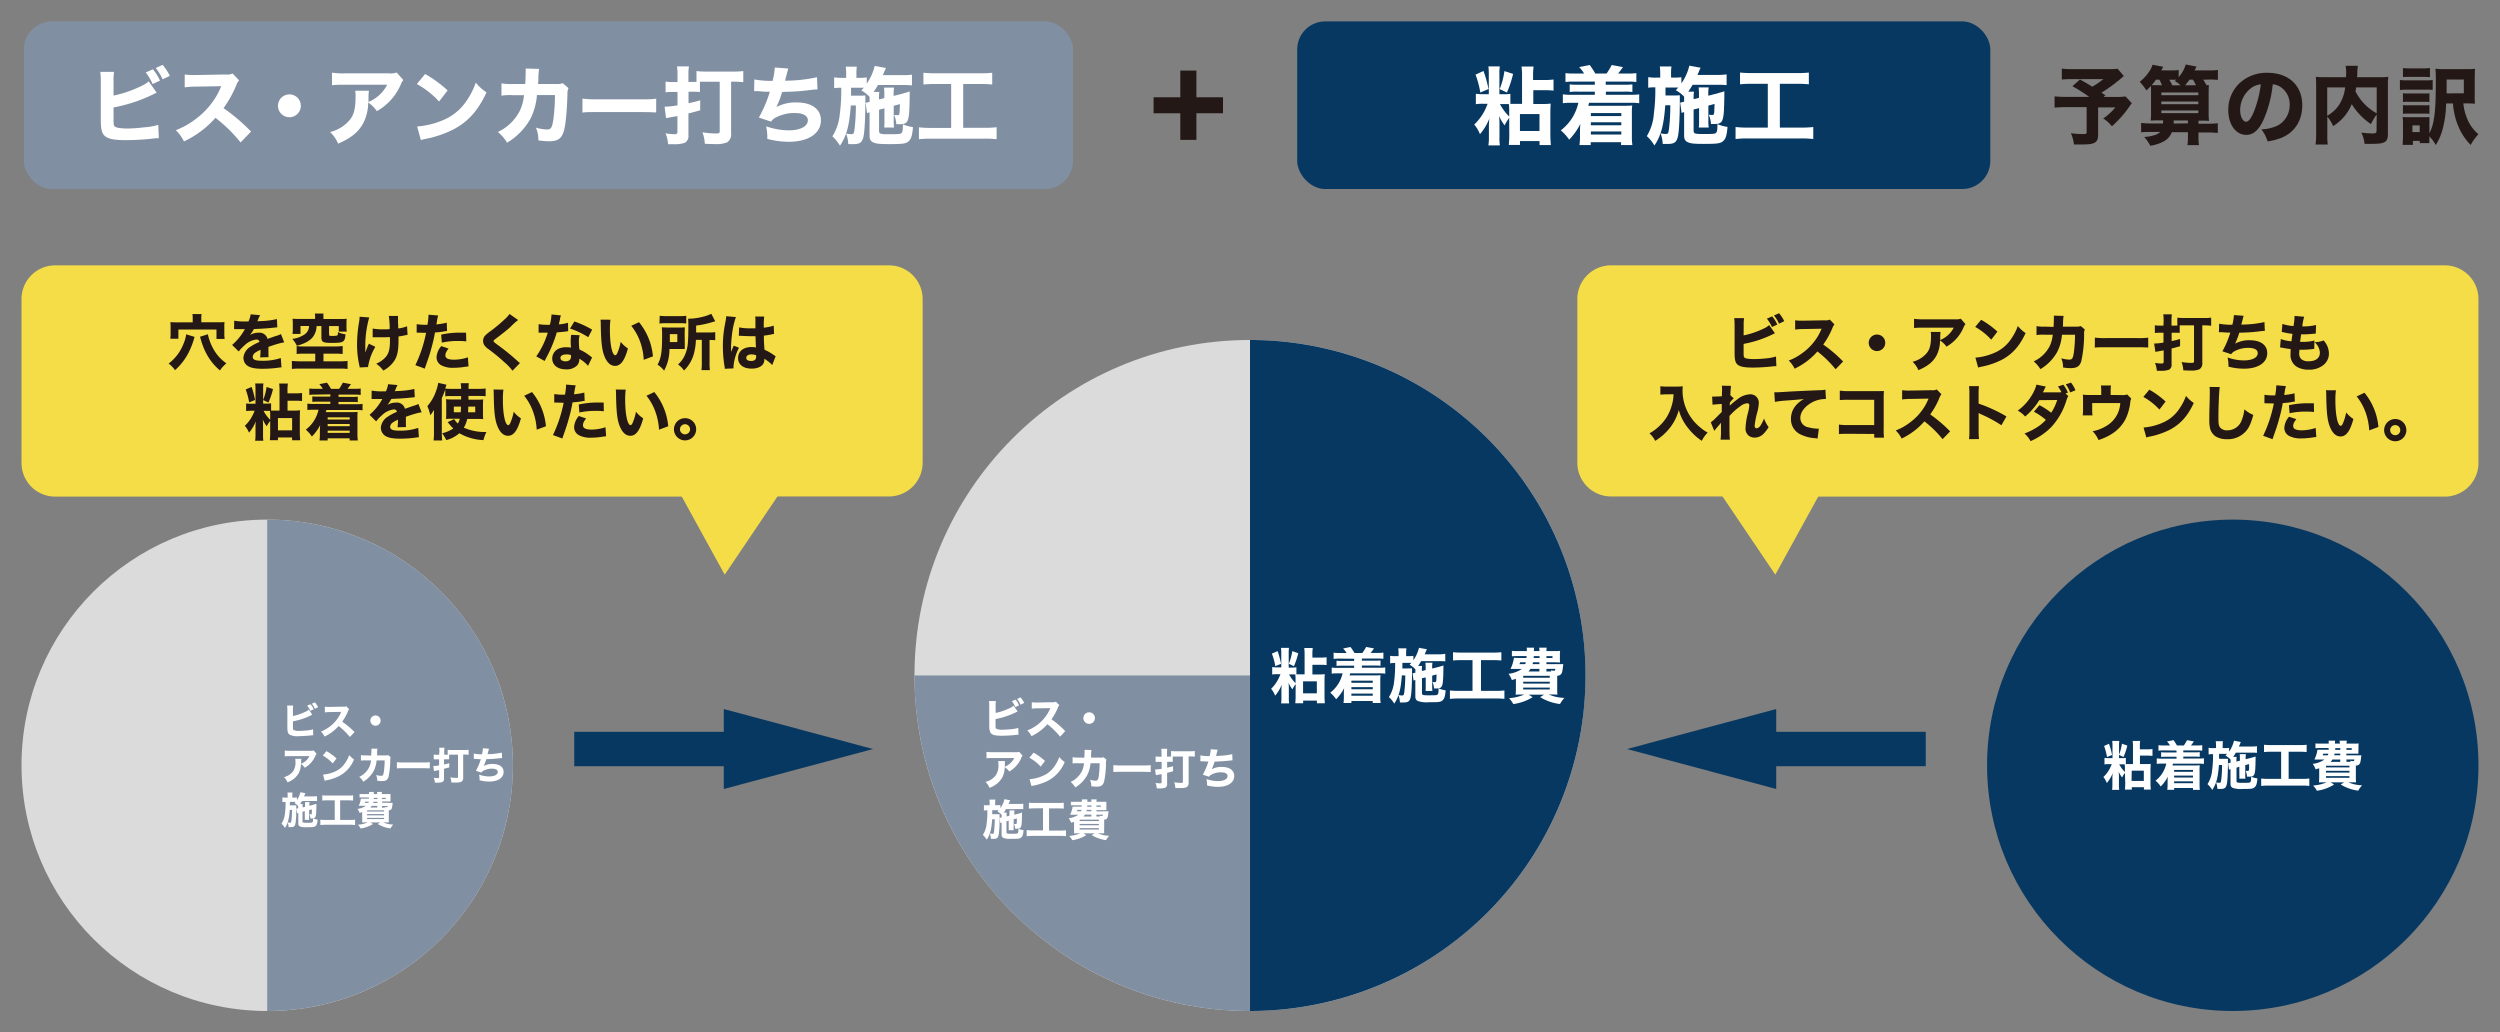 <svg id="レイヤー_1" data-name="レイヤー 1" xmlns="http://www.w3.org/2000/svg" viewBox="0 0 726.51 300.02"><rect x="0" y="0" width="726.51" height="300.02" fill="#808080" stroke="none"/><defs><style>.cls-1{fill:#073861;}.cls-2{fill:#fff;}.cls-3{fill:#dbdbdb;}.cls-4{fill:#818fa2;}.cls-5{fill:#f5dd47;}.cls-6{fill:#231815;}</style></defs><title>アートボード 5</title><circle class="cls-1" cx="648.85" cy="222.4" r="71.4"/><path class="cls-2" d="M617.51,224.61a6.48,6.48,0,0,0-.82,1.34,8.23,8.23,0,0,1-1-1.69,12.56,12.56,0,0,1,.08,1.48V228a9.64,9.64,0,0,0,.08,1.54h-2.07a9.12,9.12,0,0,0,.09-1.58v-1.77a10.46,10.46,0,0,1,.09-1.52,9.79,9.79,0,0,1-1.71,2.88,5.87,5.87,0,0,0-1-1.74,9.37,9.37,0,0,0,1.8-2.35,11.94,11.94,0,0,0,.64-1.4h-.73a8.23,8.23,0,0,0-1.39.08v-1.9a7.9,7.9,0,0,0,1.39.08h.94v-3.67a10.41,10.41,0,0,0-.08-1.34h2.06a7.87,7.87,0,0,0-.08,1.33v3.68h.81a5.4,5.4,0,0,0,1.17-.08v1.81c.35,0,.61,0,1.07,0h1v-4.84a12.55,12.55,0,0,0-.09-1.9h2.18a11.76,11.76,0,0,0-.09,1.89v.56H624a10.63,10.63,0,0,0,1.52-.09v2a10.66,10.66,0,0,0-1.52-.08h-2.12v2.45h1.74A10,10,0,0,0,625,222c0,.5-.06,1.07-.06,1.81v3.44a22.17,22.17,0,0,0,.09,2.22h-2v-.7h-3.52v.69h-2a16.45,16.45,0,0,0,.09-2.06Zm-4.63-8.47a21.81,21.81,0,0,1,.9,3.26l-1.48.59a16.52,16.52,0,0,0-.85-3.21Zm5.33.53A19.6,19.6,0,0,1,617.1,220l-1.31-.64a13.46,13.46,0,0,0,.85-3.24Zm-.7,6.76a10.23,10.23,0,0,0-.06-1.32c-.27,0-.5,0-.93,0h-.67a8.92,8.92,0,0,0,1.66,2.24Zm1.93,3.52H623v-3h-3.52Z"/><path class="cls-2" d="M628.81,218.07a11,11,0,0,0-1.55.08v-1.6a10.23,10.23,0,0,0,1.55.08h1.8a6.18,6.18,0,0,0-.88-1.16l1.9-.38a15.08,15.08,0,0,1,1,1.54h2a11.48,11.48,0,0,0,.93-1.54l2,.38c-.41.58-.53.75-.87,1.16h1.72a10.57,10.57,0,0,0,1.57-.08v1.6a11.21,11.21,0,0,0-1.57-.08h-3.94v.56h3.3a10.8,10.8,0,0,0,1.48-.06v1.37a11.25,11.25,0,0,0-1.48-.06h-3.3v.56h4.42a10,10,0,0,0,1.58-.08V222a10.68,10.68,0,0,0-1.58-.08h-7.42l-.15.53h6.49a14.44,14.44,0,0,0,1.45-.06,11.2,11.2,0,0,0-.06,1.57v3.93a9.89,9.89,0,0,0,.09,1.64h-2V229h-5.47v.52h-2a11.14,11.14,0,0,0,.09-1.58v-.7c0-.38,0-1,.08-1.55a11.2,11.2,0,0,1-2.07,2.86,8,8,0,0,0-1.51-1.68,8.56,8.56,0,0,0,2-2.22,8.9,8.9,0,0,0,1.13-2.74h-1.23a10,10,0,0,0-1.55.08v-1.6a9.52,9.52,0,0,0,1.55.08h4.2v-.56h-3a11.25,11.25,0,0,0-1.48.06v-1.37a10.52,10.52,0,0,0,1.48.06h3v-.56Zm3,5.67v.55h5.48v-.55Zm0,1.66v.55h5.48v-.55Zm0,1.66v.55h5.48v-.55Z"/><path class="cls-2" d="M649.94,223.09v3.79c0,.53.18.61,1.55.61,1.92,0,2.25,0,2.45-.21s.24-.55.26-1.57a6.93,6.93,0,0,0,1.81.5c-.12,1.58-.35,2.25-.91,2.65s-1.07.41-3.38.41a7.07,7.07,0,0,1-2.82-.29c-.52-.23-.7-.56-.7-1.25v-4.17l-.15,0a1.7,1.7,0,0,0-.3.11l-.26-1.86.72-.17v-.91a6.32,6.32,0,0,0-1.48-1.16l.44-.49c-.23,0-.4,0-.81,0h-1.49c0,.84,0,1.32,0,1.43h1.39c.5,0,.82,0,1.19,0,0,.2,0,.68,0,.82v.73c0,1.07-.06,3-.12,3.94-.18,2.82-.47,3.27-2.1,3.27l-.85,0a6.51,6.51,0,0,0-.38-1.9,6.86,6.86,0,0,0,.88.11c.46,0,.49-.06.62-.88a35.6,35.6,0,0,0,.24-4.28h-.91c-.26,3.61-.76,5.48-1.95,7.25a7.06,7.06,0,0,0-1.37-1.69,9,9,0,0,0,1.34-4,32.08,32.08,0,0,0,.26-4.72,6.59,6.59,0,0,0-1.28.08v-1.93a7.49,7.49,0,0,0,1.43.09h.73v-.7a10.83,10.83,0,0,0-.08-1.31H646a7.59,7.59,0,0,0-.08,1.31v.7h.47a8,8,0,0,0,1.39-.08v1.11a9.26,9.26,0,0,0,1.43-3.18l2,.38a4.85,4.85,0,0,0-.29.64c0,.11-.08.2-.29.67h3.67a11.14,11.14,0,0,0,1.58-.09v1.93a15,15,0,0,0-1.52-.06h-4.6c-.33.56-.43.72-.78,1.23h1a5.65,5.65,0,0,0-.06,1.16v.2l1-.24v-.67a9,9,0,0,0-.06-1.25h1.81a7.45,7.45,0,0,0-.08,1.17v.32l1.45-.37.53-.15a3.47,3.47,0,0,1,.38-.11,3.67,3.67,0,0,0,.53-.18c0,.38,0,.69,0,.87-.08,4.75-.18,5-2,5H653a5.19,5.19,0,0,0-.4-1.67,4.4,4.4,0,0,0,.58,0c.32,0,.37-.08.41-.61s0-.79,0-1.37l-1.11.3V225a8,8,0,0,0,.06,1.28h-1.78a10,10,0,0,0,0-1.26v-2.21Z"/><path class="cls-2" d="M660,218.46a19.3,19.3,0,0,0-2.07.09v-2.12a18,18,0,0,0,2.1.09h8.22a15.82,15.82,0,0,0,2.07-.09v2.12a19.59,19.59,0,0,0-2.06-.09h-3.17v7.89h3.82a17.86,17.86,0,0,0,2.19-.11v2.16a18.29,18.29,0,0,0-2.21-.11H659.3a19.57,19.57,0,0,0-2.19.11v-2.16a18.05,18.05,0,0,0,2.22.11h3.58v-7.89Z"/><path class="cls-2" d="M685,219.5c.58,0,.87,0,1.23,0a8.15,8.15,0,0,0-.12.94c-.14,1-.23,1.37-.49,1.66a1.32,1.32,0,0,1-1,.38v3.23a14.6,14.6,0,0,0,.06,1.64c-.35,0-.88,0-1.58,0h-.66a10.47,10.47,0,0,0,4,.85,8.34,8.34,0,0,0-1.13,1.57,12.73,12.73,0,0,1-5.1-1.8l1-.62h-3.91l1,.64a12.35,12.35,0,0,1-5,1.8,7.32,7.32,0,0,0-1.1-1.51,12.2,12.2,0,0,0,3.91-.93h-.62c-.72,0-1.22,0-1.58,0,0-.33.06-.82.06-1.52v-2.57c-.35.12-.53.17-1.05.32a6.26,6.26,0,0,0-.84-1.6,7.49,7.49,0,0,0,3.41-1.25h-1.69c-.4,0-.75,0-1.22,0a9.7,9.7,0,0,0,.88-2.86c.32,0,.69,0,1.25,0h2c0-.21,0-.27,0-.49h-2.38a10.6,10.6,0,0,0-1.45.06v-1.4a11.84,11.84,0,0,0,1.45.06h2.41a4.33,4.33,0,0,0-.06-.85h1.92a6.4,6.4,0,0,0-.06.85h1.43a3.8,3.8,0,0,0-.08-.85H682a3.48,3.48,0,0,0-.08.85h2c.44,0,1.16,0,1.52-.06a8.62,8.62,0,0,0-.06,1.23v.58a8,8,0,0,0,0,1.16c-.47,0-.94,0-1.52,0h-2v.49Zm-9.85-.49a4.25,4.25,0,0,1-.17.49h1.48a4.76,4.76,0,0,0,.17-.49Zm.79,4h6.82v-.49h-6.82Zm0,1.51h6.82V224h-6.82Zm0,1.51h6.82v-.49h-6.82Zm4.16-5.3H677.8a3.61,3.61,0,0,1-.52.67h2.8ZM678.44,219c0,.2-.06.27-.12.49h1.77V219Zm.18-1.58c0,.24,0,.3,0,.49h1.49v-.49Zm3.26.49h1.55v-.49h-1.55Zm1.25,3.46-.12-.3a3.57,3.57,0,0,0,.72.11c.35,0,.4,0,.44-.47h-2.28v.67Z"/><circle class="cls-3" cx="77.65" cy="222.4" r="71.4"/><path class="cls-4" d="M149.05,222.4a71.4,71.4,0,0,1-71.4,71.4V151A71.4,71.4,0,0,1,149.05,222.4Z"/><path class="cls-2" d="M85.13,208.08a15.38,15.38,0,0,0,3.63-1.24,3.76,3.76,0,0,0,1-.61l1,1.47a3.61,3.61,0,0,0-.37.18,20.08,20.08,0,0,1-5.26,1.74V211c0,.88,0,1,.18,1.14a3.27,3.27,0,0,0,1.72.25,20.18,20.18,0,0,0,2.11-.12,8.11,8.11,0,0,0,1.83-.34l.07,1.74c-.23,0-.41,0-1.11.09-1,.1-2.28.17-3.12.17a4.67,4.67,0,0,1-2.68-.47c-.48-.35-.62-.86-.62-2.24v-4.82a10.31,10.31,0,0,0-.07-1.36H85.2a8.46,8.46,0,0,0-.07,1.38Zm5.12-3.42a6,6,0,0,1,.92,1.47l-1,.44a6.61,6.61,0,0,0-.91-1.51Zm1.27-.57a6.56,6.56,0,0,1,.93,1.43l-.93.45a7.28,7.28,0,0,0-.91-1.47Z"/><path class="cls-2" d="M101.68,214.18a19.64,19.64,0,0,0-3.27-3.2,12.67,12.67,0,0,1-4.1,3.07,5,5,0,0,0-1.06-1.46,9.94,9.94,0,0,0,2.44-1.34,10.15,10.15,0,0,0,2.88-3.18c.14-.24.33-.64.58-1.2l-3.21.06a9.93,9.93,0,0,0-1.54.1l0-1.67a8.23,8.23,0,0,0,1.34.07h.21l3.75-.07a1.65,1.65,0,0,0,.92-.13l.85.88a1.81,1.81,0,0,0-.36.62,14.34,14.34,0,0,1-1.66,3,24.48,24.48,0,0,1,3.58,3Z"/><path class="cls-2" d="M110.61,209.41a1.49,1.49,0,1,1-1.49-1.49A1.48,1.48,0,0,1,110.61,209.41Z"/><path class="cls-2" d="M92,219.06a1.68,1.68,0,0,0-.32.54,7.22,7.22,0,0,1-3.11,3.51A4.3,4.3,0,0,0,87.45,222a6,6,0,0,1-.64,2.68,6,6,0,0,1-3.27,2.66,4.62,4.62,0,0,0-1-1.51,4.85,4.85,0,0,0,2.56-1.58,4.5,4.5,0,0,0,.75-3,3.18,3.18,0,0,0-.05-.74h1.77a6.78,6.78,0,0,0-.06.93c0,.06,0,.2,0,.52a4.78,4.78,0,0,0,2.43-2.22H84.45c-.66,0-1.2,0-1.69.07V218.1a10.3,10.3,0,0,0,1.72.09h5.68a2.39,2.39,0,0,0,1-.11Z"/><path class="cls-2" d="M94.87,218.28a15.42,15.42,0,0,1,2.93,2.13l-1.11,1.44a11.6,11.6,0,0,0-2.89-2.28Zm-1,6.82a10.51,10.51,0,0,0,3.28-.8,6.83,6.83,0,0,0,3.23-2.7,9.49,9.49,0,0,0,1.11-2.19,6,6,0,0,0,1.4,1.28,9.48,9.48,0,0,1-4.3,4.82,14,14,0,0,1-3.2,1.14l-.48.1a4.07,4.07,0,0,0-.55.15Z"/><path class="cls-2" d="M107.89,219.58c0-.47.05-1,.05-1.56a3.56,3.56,0,0,0,0-.46l1.75,0a9.42,9.42,0,0,0-.1,1.32c0,.23,0,.3,0,.65H112a2.08,2.08,0,0,0,.8-.11l.74.65a1.53,1.53,0,0,0-.13.76,22.91,22.91,0,0,1-.51,4.94c-.3.9-.78,1.22-1.89,1.22a8.29,8.29,0,0,1-1.39-.12,3.94,3.94,0,0,0-.32-1.65,5.63,5.63,0,0,0,1.44.24c.52,0,.66-.22.83-1.28a24.94,24.94,0,0,0,.21-3.2h-2.34a8.3,8.3,0,0,1-.86,3.1,8.4,8.4,0,0,1-3,3.09,5.37,5.37,0,0,0-1.2-1.4,6.05,6.05,0,0,0,2.86-2.72,5.58,5.58,0,0,0,.53-1.76l.06-.32h-1.43a7,7,0,0,0-1.51.07v-1.61a7.5,7.5,0,0,0,1.54.09Z"/><path class="cls-2" d="M115.33,221.48a13.65,13.65,0,0,0,2,.09h5.57a14.54,14.54,0,0,0,2-.08v1.8c-.44,0-1.17-.05-2-.05h-5.56c-1,0-1.58,0-2,.07Z"/><path class="cls-2" d="M127.69,218.42a7.74,7.74,0,0,0-.07-1.13h1.55a6.24,6.24,0,0,0-.07,1.12v.91h1v-1.43a10.18,10.18,0,0,0,1.34.07h3.4a10.26,10.26,0,0,0,1.34-.07v1.45a11.47,11.47,0,0,0-1.34-.07h-.24V226a1.24,1.24,0,0,1-.51,1.17,3.7,3.7,0,0,1-1.6.23c-.33,0-.74,0-1.32,0a4.8,4.8,0,0,0-.31-1.49,11.85,11.85,0,0,0,1.67.15c.48,0,.57,0,.57-.27v-6.48h-1.72l-.86,0v1.35a7.7,7.7,0,0,0-.92,0h-.56v1.5c.71-.15.89-.2,1.52-.37V223c-.83.23-1,.29-1.53.41v2.83a1,1,0,0,1-.45,1,3.83,3.83,0,0,1-1.4.2l-.8,0a4.6,4.6,0,0,0-.33-1.42,7.72,7.72,0,0,0,1.18.11c.29,0,.38-.08.38-.33v-2l-.58.1-.51.1-.4.08-.2-1.47a10.13,10.13,0,0,0,1.68-.18v-1.76h-.62a8,8,0,0,0-.94,0v-1.4a4.66,4.66,0,0,0,.83.07h.73Z"/><path class="cls-2" d="M137.68,219a11.79,11.79,0,0,0,2.38.19,9.78,9.78,0,0,0,.29-1.74l1.74.13-.41,1.58a19.79,19.79,0,0,0,4.16-.45l.07,1.58-1.4.13c-1.09.11-2,.17-3.2.2a13.2,13.2,0,0,1-.75,2,5.21,5.21,0,0,1,2.6-.61c2,0,3.19.86,3.19,2.33,0,1.69-1.63,2.78-4.16,2.78a10.74,10.74,0,0,1-2.82-.37,6.66,6.66,0,0,0-.15-1.64,9.09,9.09,0,0,0,2.91.53c1.54,0,2.52-.51,2.52-1.31,0-.6-.62-.95-1.69-.95a5.08,5.08,0,0,0-2.32.53,1.68,1.68,0,0,0-.76.61l-1.58-.53a17,17,0,0,0,1.43-3.37h-.48l-1.1-.08h-.46Z"/><path class="cls-2" d="M87.91,235.92v2.74c0,.39.13.44,1.12.44,1.39,0,1.63,0,1.77-.15s.18-.4.19-1.13a5,5,0,0,0,1.31.36c-.09,1.14-.25,1.63-.66,1.91s-.77.3-2.44.3a5.11,5.11,0,0,1-2-.21c-.37-.17-.51-.41-.51-.9v-3l-.11,0-.22.08L86.13,235l.52-.12v-.66a4.55,4.55,0,0,0-1.07-.84l.32-.35H84.24c0,.61,0,1,0,1h1c.36,0,.59,0,.86,0,0,.14,0,.5,0,.59v.53c0,.77,0,2.17-.09,2.85-.13,2-.34,2.37-1.52,2.37h-.62a4.7,4.7,0,0,0-.27-1.37,5.14,5.14,0,0,0,.64.08c.33,0,.35,0,.45-.64a25.81,25.81,0,0,0,.18-3.09h-.66c-.19,2.61-.55,4-1.41,5.24a5.08,5.08,0,0,0-1-1.22,6.49,6.49,0,0,0,1-2.9,23.23,23.23,0,0,0,.19-3.41,4.81,4.81,0,0,0-.92.05v-1.4a5.44,5.44,0,0,0,1,.07h.53v-.51a7.65,7.65,0,0,0-.06-.95H85a5.45,5.45,0,0,0-.05.95v.51h.34a5.77,5.77,0,0,0,1-.05v.8a6.69,6.69,0,0,0,1-2.3l1.47.27a3.5,3.5,0,0,0-.21.46c0,.08-.06.14-.21.48h2.65a8.12,8.12,0,0,0,1.14-.07v1.4c-.31,0-.69,0-1.1,0H87.77c-.24.41-.31.52-.56.89h.74a4.06,4.06,0,0,0,0,.84v.14l.69-.18v-.48a6.48,6.48,0,0,0,0-.9h1.31a5.38,5.38,0,0,0-.05.85v.23l1-.26.38-.11.28-.08a2.64,2.64,0,0,0,.38-.13c0,.27,0,.5,0,.63-.05,3.43-.13,3.64-1.42,3.64h-.32a3.76,3.76,0,0,0-.29-1.21,3.08,3.08,0,0,0,.42,0c.23,0,.26-.05.3-.44s0-.57,0-1l-.8.22v1.91a5.81,5.81,0,0,0,0,.92H88.57a7.29,7.29,0,0,0,0-.91v-1.6Z"/><path class="cls-2" d="M95.16,232.58a14.11,14.11,0,0,0-1.5.07v-1.53a13.14,13.14,0,0,0,1.52.07h5.94a11.31,11.31,0,0,0,1.5-.07v1.53a14.29,14.29,0,0,0-1.48-.07H98.85v5.7h2.76a12.75,12.75,0,0,0,1.58-.08v1.56a13.25,13.25,0,0,0-1.59-.08H94.67a14.22,14.22,0,0,0-1.58.08V238.2a12.92,12.92,0,0,0,1.61.08h2.58v-5.7Z"/><path class="cls-2" d="M113.23,233.32c.42,0,.63,0,.89,0a6.11,6.11,0,0,0-.09.68c-.1.75-.17,1-.35,1.2a1,1,0,0,1-.69.28v2.33a10.56,10.56,0,0,0,0,1.19c-.25,0-.64,0-1.14,0h-.47a7.57,7.57,0,0,0,2.9.62,6,6,0,0,0-.81,1.13,9.21,9.21,0,0,1-3.69-1.3l.73-.45h-2.83l.71.46a8.92,8.92,0,0,1-3.59,1.3,5.27,5.27,0,0,0-.79-1.09,8.84,8.84,0,0,0,2.83-.67h-.45c-.52,0-.88,0-1.14,0,0-.24,0-.59,0-1.1V236c-.25.09-.38.12-.76.23a4.51,4.51,0,0,0-.61-1.16,5.42,5.42,0,0,0,2.46-.9h-1.22l-.88,0a7,7,0,0,0,.64-2.07c.23,0,.5,0,.9,0h1.43c0-.15,0-.2,0-.35h-1.72a7.58,7.58,0,0,0-1,0v-1a8.4,8.4,0,0,0,1,0h1.74a3.13,3.13,0,0,0,0-.62h1.39a4.77,4.77,0,0,0,0,.62h1a2.8,2.8,0,0,0-.05-.62H111a2.52,2.52,0,0,0-.05.62h1.44c.32,0,.84,0,1.1,0a6.12,6.12,0,0,0,0,.89v.42a5.75,5.75,0,0,0,0,.84c-.34,0-.68,0-1.1,0H111v.35Zm-7.12-.35a3.31,3.31,0,0,1-.12.35h1.07a3.4,3.4,0,0,0,.12-.35Zm.57,2.87h4.93v-.35h-4.93Zm0,1.09h4.93v-.35h-4.93Zm0,1.09h4.93v-.35h-4.93Zm3-3.83H108a2.61,2.61,0,0,1-.37.48h2ZM108.5,233c0,.14,0,.2-.09.35h1.28V233Zm.13-1.14c0,.18,0,.22,0,.35h1.08v-.35Zm2.35.35h1.12v-.35H111Zm.9,2.5-.09-.22a2.57,2.57,0,0,0,.52.08c.25,0,.29,0,.32-.34H111v.48Z"/><circle class="cls-3" cx="363.25" cy="196.3" r="97.5"/><path class="cls-1" d="M460.76,196.3a97.5,97.5,0,0,1-97.5,97.5v-195A97.5,97.5,0,0,1,460.76,196.3Z"/><path class="cls-4" d="M265.75,196.3a97.5,97.5,0,0,0,97.5,97.5V196.3Z"/><path class="cls-2" d="M376.52,198.81a7.33,7.33,0,0,0-.93,1.52,9.34,9.34,0,0,1-1.14-1.91,14.23,14.23,0,0,1,.09,1.67v2.59a11.11,11.11,0,0,0,.09,1.74h-2.34a10.34,10.34,0,0,0,.1-1.79v-2a11.89,11.89,0,0,1,.1-1.72,11.09,11.09,0,0,1-1.93,3.26,6.67,6.67,0,0,0-1.17-2,10.62,10.62,0,0,0,2-2.66,13.69,13.69,0,0,0,.72-1.59h-.83a9.22,9.22,0,0,0-1.57.09v-2.16a9.1,9.1,0,0,0,1.57.09h1.07V189.8a11.83,11.83,0,0,0-.09-1.52h2.33a9.06,9.06,0,0,0-.09,1.5V194h.91a6.19,6.19,0,0,0,1.33-.09v2.05c.4,0,.69,0,1.21,0h1.17v-5.48a14.29,14.29,0,0,0-.1-2.16h2.47a13.25,13.25,0,0,0-.1,2.14v.64h2.4a12,12,0,0,0,1.72-.1v2.28a12,12,0,0,0-1.72-.09h-2.4V196h2a11.53,11.53,0,0,0,1.59-.09c-.05.57-.07,1.21-.07,2.05v3.9a25.16,25.16,0,0,0,.1,2.52h-2.31v-.79h-4v.78h-2.29a18.73,18.73,0,0,0,.1-2.33Zm-5.24-9.59a24.8,24.8,0,0,1,1,3.69l-1.67.67a18.67,18.67,0,0,0-1-3.64Zm6,.6a22.23,22.23,0,0,1-1.26,3.79l-1.48-.72a15.27,15.27,0,0,0,1-3.67Zm-.79,7.66a11.66,11.66,0,0,0-.07-1.5c-.31,0-.57,0-1.05,0h-.76a10.05,10.05,0,0,0,1.88,2.54Zm2.19,4h4V198h-4Z"/><path class="cls-2" d="M389.31,191.39a12.48,12.48,0,0,0-1.76.09v-1.81a11.77,11.77,0,0,0,1.76.09h2a7,7,0,0,0-1-1.31l2.16-.43a17,17,0,0,1,1.14,1.74h2.29A12.85,12.85,0,0,0,397,188l2.29.43c-.46.66-.6.84-1,1.31h1.95a12.17,12.17,0,0,0,1.78-.09v1.81a12.74,12.74,0,0,0-1.78-.09h-4.47V192h3.74a12.31,12.31,0,0,0,1.67-.07v1.55a12.76,12.76,0,0,0-1.67-.07h-3.74v.64h5a11.45,11.45,0,0,0,1.79-.09v1.81a12.16,12.16,0,0,0-1.79-.09h-8.4l-.17.6h7.35a16.1,16.1,0,0,0,1.64-.07,12.93,12.93,0,0,0-.07,1.78v4.45a11.12,11.12,0,0,0,.1,1.86h-2.31v-.59h-6.19v.59h-2.29a12.8,12.8,0,0,0,.1-1.79v-.79c0-.43,0-1.09.09-1.76a12.7,12.7,0,0,1-2.34,3.24,9.14,9.14,0,0,0-1.71-1.9,9.75,9.75,0,0,0,2.31-2.52,10,10,0,0,0,1.28-3.1h-1.4a11.36,11.36,0,0,0-1.76.09V194a10.94,10.94,0,0,0,1.76.09h4.76v-.64h-3.45a12.78,12.78,0,0,0-1.67.07V192a12,12,0,0,0,1.67.07h3.45v-.64Zm3.41,6.42v.62h6.21v-.62Zm0,1.88v.62h6.21v-.62Zm0,1.88v.62h6.21v-.62Z"/><path class="cls-2" d="M413.23,197.08v4.29c0,.6.21.69,1.76.69,2.17,0,2.55,0,2.78-.24s.28-.62.29-1.78a7.84,7.84,0,0,0,2.05.57c-.14,1.79-.4,2.55-1,3s-1.21.46-3.83.46a8,8,0,0,1-3.19-.33c-.59-.26-.79-.64-.79-1.41v-4.72l-.17.05a1.93,1.93,0,0,0-.34.12l-.29-2.1.81-.19v-1a7.14,7.14,0,0,0-1.67-1.31l.5-.55c-.26,0-.45,0-.91,0h-1.69c0,.95,0,1.5,0,1.62H409c.57,0,.93,0,1.34-.05,0,.22,0,.78,0,.93v.83c0,1.21-.07,3.4-.14,4.47-.21,3.19-.53,3.71-2.38,3.71l-1,0a7.36,7.36,0,0,0-.43-2.15,8,8,0,0,0,1,.12c.52,0,.55-.07.71-1a40.41,40.41,0,0,0,.28-4.84h-1c-.29,4.09-.86,6.21-2.21,8.21a8,8,0,0,0-1.55-1.91,10.18,10.18,0,0,0,1.52-4.55,36.28,36.28,0,0,0,.29-5.34,7.5,7.5,0,0,0-1.45.09v-2.19a8.51,8.51,0,0,0,1.62.1h.83v-.79a12.06,12.06,0,0,0-.09-1.48h2.38a8.47,8.47,0,0,0-.09,1.48v.79h.54a9,9,0,0,0,1.57-.09v1.26a10.49,10.49,0,0,0,1.62-3.6l2.31.43a5.43,5.43,0,0,0-.33.72c-.05.12-.09.22-.33.76h4.16A12.81,12.81,0,0,0,420,190v2.19a17.11,17.11,0,0,0-1.72-.07H413c-.38.64-.48.81-.88,1.4h1.16a6.42,6.42,0,0,0-.07,1.31V195l1.09-.28V194a10.2,10.2,0,0,0-.07-1.41h2.05a8.45,8.45,0,0,0-.09,1.33v.36l1.64-.41.6-.17a4.18,4.18,0,0,1,.43-.12,4,4,0,0,0,.6-.21c0,.43,0,.78,0,1-.09,5.38-.21,5.71-2.22,5.71h-.5a5.91,5.91,0,0,0-.45-1.9,5,5,0,0,0,.65.05c.36,0,.41-.09.47-.69s.05-.9.05-1.55l-1.26.35v3a9.09,9.09,0,0,0,.07,1.45h-2a11.14,11.14,0,0,0,.05-1.43v-2.5Z"/><path class="cls-2" d="M424.61,191.84a22.21,22.21,0,0,0-2.35.1v-2.4a20.73,20.73,0,0,0,2.38.1h9.31a18,18,0,0,0,2.35-.1v2.4a22.56,22.56,0,0,0-2.33-.1h-3.59v8.93h4.33a20.06,20.06,0,0,0,2.48-.12v2.45a20.75,20.75,0,0,0-2.5-.12H423.83a22.23,22.23,0,0,0-2.48.12v-2.45a20.28,20.28,0,0,0,2.52.12h4.05v-8.93Z"/><path class="cls-2" d="M452.91,193c.66,0,1,0,1.4,0a9.37,9.37,0,0,0-.14,1.07c-.16,1.17-.26,1.55-.55,1.88a1.49,1.49,0,0,1-1.09.43V200a16.57,16.57,0,0,0,.07,1.86c-.4,0-1-.05-1.79-.05h-.74a11.88,11.88,0,0,0,4.55,1,9.39,9.39,0,0,0-1.28,1.78,14.42,14.42,0,0,1-5.78-2l1.14-.71h-4.43l1.12.72a14,14,0,0,1-5.62,2,8.29,8.29,0,0,0-1.24-1.71,13.84,13.84,0,0,0,4.43-1.05h-.71c-.81,0-1.38,0-1.79.05,0-.38.07-.93.07-1.72v-2.91c-.4.14-.6.19-1.19.36a7,7,0,0,0-.95-1.81,8.5,8.5,0,0,0,3.86-1.41h-1.91c-.45,0-.85,0-1.38,0a11,11,0,0,0,1-3.24c.36,0,.78.05,1.41.05h2.24c0-.24,0-.31.05-.55H441a12.22,12.22,0,0,0-1.64.07v-1.59a13.25,13.25,0,0,0,1.64.07h2.72a4.93,4.93,0,0,0-.07-1h2.17a6.93,6.93,0,0,0-.07,1h1.62a4.37,4.37,0,0,0-.09-1h2.21a4,4,0,0,0-.09,1h2.26c.5,0,1.31,0,1.72-.07a9.62,9.62,0,0,0-.07,1.4v.66a9.07,9.07,0,0,0,.05,1.31c-.53,0-1.07-.05-1.72-.05h-2.24V193Zm-11.16-.55a4.88,4.88,0,0,1-.19.55h1.67a5.3,5.3,0,0,0,.19-.55Zm.9,4.5h7.72v-.55h-7.72Zm0,1.71h7.72v-.55h-7.72Zm0,1.71h7.72v-.55h-7.72Zm4.71-6h-2.59a4,4,0,0,1-.59.76h3.17Zm-1.86-1.91c-.05.22-.07.31-.14.55h2v-.55Zm.21-1.79c0,.28,0,.34,0,.55h1.69v-.55Zm3.69.55h1.76v-.55h-1.76Zm1.41,3.91-.14-.34a4,4,0,0,0,.81.12c.4,0,.45,0,.5-.53h-2.59v.76Z"/><path class="cls-2" d="M289.35,207.18a17.39,17.39,0,0,0,4.11-1.41,4.25,4.25,0,0,0,1.1-.68l1.17,1.67a4.15,4.15,0,0,0-.42.2,22.76,22.76,0,0,1-6,2v1.51c0,1,0,1.12.2,1.29a3.71,3.71,0,0,0,1.94.29,23,23,0,0,0,2.39-.14,9.11,9.11,0,0,0,2.07-.39l.07,2c-.26,0-.46,0-1.26.1-1.11.11-2.58.19-3.54.19-1.66,0-2.5-.15-3-.54s-.7-1-.7-2.54v-5.45a11.64,11.64,0,0,0-.07-1.54h2a9.47,9.47,0,0,0-.08,1.56Zm5.79-3.87a6.79,6.79,0,0,1,1,1.67l-1.08.5a7.49,7.49,0,0,0-1-1.71Zm1.43-.65a7.45,7.45,0,0,1,1.06,1.62l-1.06.51a8.15,8.15,0,0,0-1-1.67Z"/><path class="cls-2" d="M308.08,214.08a22.16,22.16,0,0,0-3.7-3.62,14.32,14.32,0,0,1-4.64,3.47,5.62,5.62,0,0,0-1.2-1.66,11.21,11.21,0,0,0,2.76-1.52,11.49,11.49,0,0,0,3.26-3.6c.16-.27.37-.72.66-1.36l-3.64.06a11.23,11.23,0,0,0-1.74.11l0-1.89a9.23,9.23,0,0,0,1.52.08h.24l4.25-.08a1.87,1.87,0,0,0,1-.15l1,1a2,2,0,0,0-.41.7,16.22,16.22,0,0,1-1.88,3.39,27.7,27.7,0,0,1,4,3.45Z"/><path class="cls-2" d="M318.19,208.68a1.68,1.68,0,1,1-1.68-1.68A1.67,1.67,0,0,1,318.19,208.68Z"/><path class="cls-2" d="M297.17,219.6a1.91,1.91,0,0,0-.36.61,8.17,8.17,0,0,1-3.52,4,4.84,4.84,0,0,0-1.31-1.27,6.73,6.73,0,0,1-.72,3,6.81,6.81,0,0,1-3.7,3,5.24,5.24,0,0,0-1.18-1.71,5.48,5.48,0,0,0,2.9-1.79,5.09,5.09,0,0,0,.85-3.45,3.59,3.59,0,0,0-.06-.83h2a7.83,7.83,0,0,0-.06,1.06c0,.06,0,.22,0,.59a5.41,5.41,0,0,0,2.75-2.52h-6.16c-.75,0-1.36,0-1.92.07v-1.87a11.69,11.69,0,0,0,1.94.1H295a2.71,2.71,0,0,0,1.15-.12Z"/><path class="cls-2" d="M300.37,218.72a17.39,17.39,0,0,1,3.31,2.42l-1.26,1.63a13.18,13.18,0,0,0-3.27-2.58Zm-1.17,7.72a11.91,11.91,0,0,0,3.71-.91,7.73,7.73,0,0,0,3.66-3.05,10.77,10.77,0,0,0,1.26-2.48,6.79,6.79,0,0,0,1.58,1.44,10.72,10.72,0,0,1-4.87,5.45,15.84,15.84,0,0,1-3.62,1.29l-.55.11a4.45,4.45,0,0,0-.62.17Z"/><path class="cls-2" d="M315.12,220.19c0-.54.06-1.18.06-1.77a3.89,3.89,0,0,0,0-.52l2,.05a10.53,10.53,0,0,0-.11,1.49c0,.26,0,.34,0,.73h2.74a2.36,2.36,0,0,0,.91-.12l.83.73a1.73,1.73,0,0,0-.15.86,25.86,25.86,0,0,1-.57,5.59c-.34,1-.88,1.38-2.14,1.38a9.42,9.42,0,0,1-1.57-.14,4.46,4.46,0,0,0-.36-1.87,6.4,6.4,0,0,0,1.63.27c.58,0,.75-.25.93-1.44a28.28,28.28,0,0,0,.24-3.62h-2.65a9.4,9.4,0,0,1-1,3.51,9.51,9.51,0,0,1-3.42,3.5,6.09,6.09,0,0,0-1.36-1.58,6.84,6.84,0,0,0,3.24-3.08,6.27,6.27,0,0,0,.6-2l.06-.36h-1.62a8,8,0,0,0-1.71.07v-1.82a8.45,8.45,0,0,0,1.74.1Z"/><path class="cls-2" d="M323.54,222.34a15.48,15.48,0,0,0,2.28.1h6.3a16.28,16.28,0,0,0,2.28-.09v2c-.5,0-1.32-.06-2.29-.06h-6.29c-1.08,0-1.79,0-2.28.08Z"/><path class="cls-2" d="M337.53,218.88a8.91,8.91,0,0,0-.07-1.28h1.75a7.23,7.23,0,0,0-.07,1.27v1h1.18v-1.62a11.48,11.48,0,0,0,1.52.07h3.85a11.62,11.62,0,0,0,1.52-.07v1.64a13,13,0,0,0-1.52-.08h-.27v7.62a1.4,1.4,0,0,1-.57,1.32,4.2,4.2,0,0,1-1.8.26c-.37,0-.83,0-1.49,0a5.48,5.48,0,0,0-.35-1.68,13.54,13.54,0,0,0,1.89.17c.55,0,.65,0,.65-.31v-7.33h-1.94l-1,0v1.53a8.84,8.84,0,0,0-1,0h-.63v1.69c.81-.17,1-.22,1.72-.42v1.47c-.93.26-1.15.32-1.73.46v3.2a1.12,1.12,0,0,1-.51,1.11,4.32,4.32,0,0,1-1.58.22l-.91,0a5.25,5.25,0,0,0-.37-1.61,8.68,8.68,0,0,0,1.33.13c.32,0,.44-.09.44-.37v-2.3l-.66.11-.57.11-.45.09-.22-1.67a11.5,11.5,0,0,0,1.91-.2v-2h-.7a9.21,9.21,0,0,0-1.06,0v-1.58a5.26,5.26,0,0,0,.93.07h.82Z"/><path class="cls-2" d="M348.84,219.52a13.32,13.32,0,0,0,2.69.21,11,11,0,0,0,.32-2l2,.15-.46,1.79a22.41,22.41,0,0,0,4.71-.51l.07,1.79-1.58.15c-1.23.12-2.22.19-3.62.22a15,15,0,0,1-.85,2.23,5.9,5.9,0,0,1,2.94-.68c2.28,0,3.61,1,3.61,2.64,0,1.92-1.84,3.15-4.71,3.15a12.14,12.14,0,0,1-3.19-.42,7.56,7.56,0,0,0-.17-1.85,10.3,10.3,0,0,0,3.29.6c1.74,0,2.85-.57,2.85-1.48,0-.68-.7-1.07-1.92-1.07a5.75,5.75,0,0,0-2.63.6,1.89,1.89,0,0,0-.86.68l-1.79-.6a19.2,19.2,0,0,0,1.62-3.81h-.55l-1.25-.09h-.52Z"/><path class="cls-2" d="M292.49,238.69v3.1c0,.44.15.5,1.27.5,1.57,0,1.84,0,2-.17s.2-.45.21-1.28a5.7,5.7,0,0,0,1.48.41c-.1,1.29-.29,1.84-.75,2.17s-.87.34-2.76.34a5.8,5.8,0,0,1-2.3-.24c-.42-.19-.57-.46-.57-1v-3.41l-.12,0a1.39,1.39,0,0,0-.25.09l-.21-1.52.59-.14v-.75a5.16,5.16,0,0,0-1.21-.95l.36-.4h-1.88c0,.68,0,1.08,0,1.17h1.13c.41,0,.67,0,1,0,0,.16,0,.56,0,.67v.6c0,.87,0,2.45-.1,3.22-.15,2.3-.39,2.68-1.72,2.68h-.7a5.33,5.33,0,0,0-.31-1.56,5.55,5.55,0,0,0,.72.09c.37,0,.4,0,.51-.72a29.15,29.15,0,0,0,.2-3.5h-.75c-.21,3-.62,4.48-1.59,5.93a5.8,5.8,0,0,0-1.12-1.38,7.36,7.36,0,0,0,1.1-3.29,26.44,26.44,0,0,0,.21-3.86,5.54,5.54,0,0,0-1,.06v-1.58A6.1,6.1,0,0,0,287,234h.6v-.57a8.55,8.55,0,0,0-.06-1.07h1.72a6.14,6.14,0,0,0-.06,1.07V234h.39a6.5,6.5,0,0,0,1.13-.06v.91a7.56,7.56,0,0,0,1.17-2.6l1.67.31a3.73,3.73,0,0,0-.24.52c0,.09-.06.16-.24.55h3a9.19,9.19,0,0,0,1.29-.07v1.58a12.42,12.42,0,0,0-1.25,0h-3.76c-.27.46-.35.58-.63,1h.83a4.6,4.6,0,0,0,0,.95v.16l.78-.2v-.55a7.44,7.44,0,0,0,0-1h1.48a6,6,0,0,0-.06,1v.26l1.18-.3.44-.12.31-.09A3,3,0,0,0,297,236c0,.31,0,.56,0,.71-.06,3.88-.15,4.12-1.61,4.12H295a4.26,4.26,0,0,0-.32-1.37,3.49,3.49,0,0,0,.47,0c.26,0,.3-.06.34-.5s0-.65,0-1.12l-.91.25v2.17a6.63,6.63,0,0,0,0,1h-1.46a8.11,8.11,0,0,0,0-1v-1.81Z"/><path class="cls-2" d="M300.71,234.91A15.91,15.91,0,0,0,299,235v-1.73a14.89,14.89,0,0,0,1.72.07h6.72a13.1,13.1,0,0,0,1.69-.07V235a16.15,16.15,0,0,0-1.68-.08h-2.59v6.45H308a14.55,14.55,0,0,0,1.79-.09V243a14.9,14.9,0,0,0-1.81-.09h-7.84a16,16,0,0,0-1.79.09v-1.77a14.7,14.7,0,0,0,1.82.09h2.93v-6.45Z"/><path class="cls-2" d="M321.16,235.75c.47,0,.71,0,1,0a7,7,0,0,0-.1.77c-.11.85-.19,1.12-.4,1.36a1.07,1.07,0,0,1-.78.31v2.64a12.06,12.06,0,0,0,0,1.34c-.29,0-.72,0-1.29,0h-.54a8.55,8.55,0,0,0,3.29.7,6.78,6.78,0,0,0-.92,1.28,10.43,10.43,0,0,1-4.17-1.47l.82-.51h-3.2l.81.52a10.12,10.12,0,0,1-4.06,1.47,6,6,0,0,0-.9-1.23,10,10,0,0,0,3.2-.76h-.51c-.58,0-1,0-1.29,0,0-.27,0-.67,0-1.25v-2.1c-.29.1-.44.14-.86.26a5.12,5.12,0,0,0-.69-1.31,6.14,6.14,0,0,0,2.79-1h-1.38l-1,0a7.9,7.9,0,0,0,.72-2.34c.26,0,.56,0,1,0h1.62c0-.17,0-.22,0-.4h-1.94a8.76,8.76,0,0,0-1.18,0V233a9.62,9.62,0,0,0,1.18,0h2a3.58,3.58,0,0,0,0-.7H316a5,5,0,0,0,0,.7h1.17a3.07,3.07,0,0,0-.06-.7h1.59a2.9,2.9,0,0,0-.06.7h1.63c.36,0,.95,0,1.25,0a7,7,0,0,0,0,1v.47a6.6,6.6,0,0,0,0,.95c-.39,0-.77,0-1.25,0h-1.62v.4Zm-8.06-.4a3.44,3.44,0,0,1-.14.4h1.21a3.74,3.74,0,0,0,.14-.4Zm.65,3.25h5.58v-.4h-5.58Zm0,1.23h5.58v-.4h-5.58Zm0,1.23h5.58v-.4h-5.58Zm3.4-4.33h-1.87a3,3,0,0,1-.42.55h2.29Zm-1.34-1.38c0,.16,0,.22-.1.4h1.44v-.4Zm.15-1.29c0,.2,0,.25,0,.4h1.22v-.4Zm2.67.4h1.27v-.4h-1.27Zm1,2.83-.1-.25a2.9,2.9,0,0,0,.59.09c.29,0,.32,0,.36-.39h-1.87v.55Z"/><rect class="cls-1" x="508.25" y="212.67" width="51.38" height="10"/><polygon class="cls-1" points="516.18 229.29 472.81 217.67 516.18 206.05 516.18 229.29"/><rect class="cls-1" x="166.88" y="212.67" width="51.38" height="10"/><polygon class="cls-1" points="210.33 206.05 253.69 217.67 210.33 229.29 210.33 206.05"/><path class="cls-5" d="M710.46,144.32H528.38L515.91,167l-15.34-22.73H468.17a9.79,9.79,0,0,1-9.79-9.79V86.9a9.79,9.79,0,0,1,9.79-9.79H710.46a9.79,9.79,0,0,1,9.79,9.79v47.63A9.79,9.79,0,0,1,710.46,144.32Z"/><path class="cls-6" d="M506.7,97.47a24.83,24.83,0,0,0,5.87-2,6.12,6.12,0,0,0,1.56-1l1.67,2.38a6.15,6.15,0,0,0-.6.28,32.48,32.48,0,0,1-8.5,2.81v2.15c0,1.42,0,1.6.28,1.85s1.23.41,2.77.41a32.44,32.44,0,0,0,3.41-.2,13,13,0,0,0,2.95-.55l.11,2.81c-.37,0-.66,0-1.8.14-1.58.16-3.68.27-5,.27-2.36,0-3.57-.21-4.34-.76s-1-1.39-1-3.63V94.66a16.47,16.47,0,0,0-.11-2.2h2.86a13.57,13.57,0,0,0-.11,2.22ZM515,91.94a9.65,9.65,0,0,1,1.49,2.38l-1.55.71a10.69,10.69,0,0,0-1.48-2.43Zm2-.92a10.61,10.61,0,0,1,1.51,2.31l-1.51.73a11.69,11.69,0,0,0-1.47-2.38Z"/><path class="cls-6" d="M533.43,107.31a31.67,31.67,0,0,0-5.28-5.17,20.45,20.45,0,0,1-6.63,5,8.07,8.07,0,0,0-1.71-2.36,16,16,0,0,0,3.95-2.17,16.41,16.41,0,0,0,4.66-5.14c.23-.39.53-1,.94-1.94l-5.19.09a15.94,15.94,0,0,0-2.49.16l0-2.7a13.25,13.25,0,0,0,2.17.11h.34l6.06-.11a2.67,2.67,0,0,0,1.49-.21l1.37,1.42a2.91,2.91,0,0,0-.59,1,23.15,23.15,0,0,1-2.68,4.84,39.65,39.65,0,0,1,5.78,4.92Z"/><path class="cls-6" d="M547.86,99.62a2.4,2.4,0,1,1-2.4-2.4A2.39,2.39,0,0,1,547.86,99.62Z"/><path class="cls-6" d="M571.17,94.2a2.76,2.76,0,0,0-.52.87,11.66,11.66,0,0,1-5,5.67,7,7,0,0,0-1.87-1.81,9.61,9.61,0,0,1-1,4.34c-1,1.87-2.54,3.13-5.28,4.3a7.47,7.47,0,0,0-1.69-2.44,7.84,7.84,0,0,0,4.14-2.56c.89-1.12,1.21-2.45,1.21-4.92a5.07,5.07,0,0,0-.09-1.19h2.86a10.9,10.9,0,0,0-.09,1.51c0,.09,0,.32,0,.84a7.72,7.72,0,0,0,3.93-3.59h-8.8c-1.07,0-1.94,0-2.74.11V92.65a16.68,16.68,0,0,0,2.77.14h9.17a3.87,3.87,0,0,0,1.64-.18Z"/><path class="cls-6" d="M575.73,92.93a24.85,24.85,0,0,1,4.73,3.45l-1.8,2.33A18.79,18.79,0,0,0,574,95Zm-1.67,11a17,17,0,0,0,5.3-1.3,11,11,0,0,0,5.23-4.36,15.34,15.34,0,0,0,1.8-3.54,9.65,9.65,0,0,0,2.26,2.06c-1.76,3.8-3.86,6.15-6.95,7.78a22.53,22.53,0,0,1-5.17,1.85l-.78.16a6.37,6.37,0,0,0-.89.25Z"/><path class="cls-6" d="M596.77,95c.05-.76.09-1.69.09-2.52a5.67,5.67,0,0,0,0-.75l2.83.07a15.22,15.22,0,0,0-.16,2.13c0,.37,0,.48-.07,1h3.91a3.38,3.38,0,0,0,1.3-.18l1.19,1a2.46,2.46,0,0,0-.21,1.23,36.89,36.89,0,0,1-.82,8c-.48,1.46-1.26,2-3.06,2a13.55,13.55,0,0,1-2.24-.19,6.37,6.37,0,0,0-.52-2.67,9.16,9.16,0,0,0,2.33.39c.84,0,1.07-.36,1.33-2.06a40.2,40.2,0,0,0,.34-5.17l-3.79,0a13.43,13.43,0,0,1-1.39,5,13.58,13.58,0,0,1-4.89,5,8.71,8.71,0,0,0-1.94-2.26,9.77,9.77,0,0,0,4.62-4.39,9,9,0,0,0,.85-2.84l.09-.52h-2.31a11.34,11.34,0,0,0-2.43.11l0-2.6a12.06,12.06,0,0,0,2.49.14Z"/><path class="cls-6" d="M608.78,98.11a22.29,22.29,0,0,0,3.25.14h9a23.46,23.46,0,0,0,3.25-.12V101c-.71-.05-1.88-.09-3.27-.09h-9c-1.55,0-2.56,0-3.25.11Z"/><path class="cls-6" d="M628.76,93.17a12.53,12.53,0,0,0-.11-1.83h2.51a10.17,10.17,0,0,0-.11,1.81v1.48h1.69V92.31a16.22,16.22,0,0,0,2.17.11h5.49a16.41,16.41,0,0,0,2.17-.11v2.35a18.38,18.38,0,0,0-2.17-.11H640v10.88a2,2,0,0,1-.82,1.88,6,6,0,0,1-2.58.37c-.53,0-1.19,0-2.13-.07a7.8,7.8,0,0,0-.5-2.4,19.18,19.18,0,0,0,2.7.25c.78,0,.92-.07.92-.44V94.55h-2.77c-.48,0-.8,0-1.39,0v2.19A12.73,12.73,0,0,0,632,96.7h-.91v2.42c1.16-.25,1.44-.32,2.45-.6l0,2.1c-1.33.37-1.64.46-2.47.66v4.57a1.6,1.6,0,0,1-.73,1.58,6.19,6.19,0,0,1-2.26.32l-1.3,0a7.45,7.45,0,0,0-.53-2.29,12.56,12.56,0,0,0,1.9.18c.46,0,.62-.12.62-.53v-3.29c-.25.05-.25.05-.94.16l-.82.16c-.34.05-.39.07-.64.12L626,99.83a16.33,16.33,0,0,0,2.72-.28V96.7h-1a13.27,13.27,0,0,0-1.51.07V94.52a7.54,7.54,0,0,0,1.33.11h1.17Z"/><path class="cls-6" d="M644.89,94.07a18.88,18.88,0,0,0,3.84.3,15.81,15.81,0,0,0,.46-2.81l2.81.21-.66,2.56a32.16,32.16,0,0,0,6.72-.73l.11,2.56c-.5,0-.5,0-2.26.21s-3.16.27-5.17.32a21.17,21.17,0,0,1-1.21,3.18,8.42,8.42,0,0,1,4.19-1c3.25,0,5.15,1.39,5.15,3.77,0,2.74-2.63,4.5-6.72,4.5a17.36,17.36,0,0,1-4.55-.6,10.82,10.82,0,0,0-.25-2.65,14.69,14.69,0,0,0,4.69.85c2.49,0,4.07-.82,4.07-2.12,0-1-1-1.53-2.74-1.53a8.19,8.19,0,0,0-3.75.85,2.7,2.7,0,0,0-1.23,1l-2.56-.85a27.43,27.43,0,0,0,2.31-5.44h-.78c-.18,0-.28,0-1.78-.12l-.59,0h-.16Z"/><path class="cls-6" d="M662.8,98.53a12.12,12.12,0,0,0,3.11.66c.12-1,.12-1,.3-2.17a18.74,18.74,0,0,1-2.51-.43c-.27-.05-.36-.07-.62-.11l.2-2.35a12.25,12.25,0,0,0,3.22.62,19.28,19.28,0,0,0,.3-2.75V91.8l2.81.25a14,14,0,0,0-.55,2.81,17,17,0,0,0,4-.41l-.09,2.49-1.3.11a25.23,25.23,0,0,1-2.68.11h-.27c-.12.85-.18,1.21-.3,2.19l.62,0a13.4,13.4,0,0,0,3.54-.39l-.05,2.44a4.59,4.59,0,0,0-.57.05,22.27,22.27,0,0,1-2.74.18l-1,0c0,.34-.05.73-.05,1.07a2.09,2.09,0,0,0,.6,1.67,3.09,3.09,0,0,0,2.08.62c2.11,0,3.32-.92,3.32-2.54a4.32,4.32,0,0,0-1.55-3,7.77,7.77,0,0,0,2.63-.52,5.81,5.81,0,0,1,1.55,3.89,4.28,4.28,0,0,1-1.76,3.38,6.61,6.61,0,0,1-4.12,1.23,6.54,6.54,0,0,1-3.38-.8,4,4,0,0,1-1.9-3.79c0-.44,0-.62.05-1.39-.85-.11-1.48-.2-2.4-.39-.19,0-.37-.07-.69-.11Z"/><path class="cls-6" d="M484.38,114.59a18.3,18.3,0,0,0-1.87.11v-2.47a10.3,10.3,0,0,0,1.83.11h3.06a10.15,10.15,0,0,0,1.6-.09c0,.46-.05.75-.05,1.12a13.79,13.79,0,0,0,5,10.72,12.92,12.92,0,0,0,2.31,1.62,9.12,9.12,0,0,0-1.72,2.4,17,17,0,0,1-4-3.75,14,14,0,0,1-2.67-5.21,14.54,14.54,0,0,1-2.58,5.17,16.53,16.53,0,0,1-4.28,3.8,7.44,7.44,0,0,0-1.67-2.19,14.16,14.16,0,0,0,3.25-2.49,12.36,12.36,0,0,0,3.13-5.3,12.23,12.23,0,0,0,.62-3.56Z"/><path class="cls-6" d="M497.16,122.72a10.22,10.22,0,0,0,1.19-1c1.74-1.74,1.74-1.74,2-2,0-.28,0-.52,0-.73l0-.91c0-.21,0-.34,0-.69-1.47.09-2.19.16-2.68.23l-.12-2.38a7,7,0,0,0,.84,0c.36,0,1.44-.05,2-.09,0-1,.05-1.62.05-2a6.67,6.67,0,0,0-.07-1.07l2.68.05c-.07.46-.18,1.71-.21,2.72l1,.92a6.11,6.11,0,0,0-1.15,1.28v.39c0,.09,0,.11,0,.44a19,19,0,0,1,2.1-1.76,6.34,6.34,0,0,1,3.7-1.53,2.44,2.44,0,0,1,2.63,2.51,12.29,12.29,0,0,1-.46,2.75,23.36,23.36,0,0,0-.75,3.91c0,.44.21.71.59.71a1.75,1.75,0,0,0,1.14-.85,11.94,11.94,0,0,0,1-2,9.4,9.4,0,0,0,1.33,2.49,9.14,9.14,0,0,1-1.32,1.78,3.64,3.64,0,0,1-2.72,1.28,2.81,2.81,0,0,1-1.67-.5,2.62,2.62,0,0,1-1-2.29,19.93,19.93,0,0,1,.76-4.59,11.68,11.68,0,0,0,.34-2,.54.54,0,0,0-.62-.59,3.73,3.73,0,0,0-2,.85,18.66,18.66,0,0,0-3.15,2.83c0,.87,0,1.53,0,2,0,2.45,0,4.09.13,4.89h-2.72a18.84,18.84,0,0,0,.12-2.77c0-1.1,0-1.16,0-2.12a2.69,2.69,0,0,0-.32.39l-.66.76c-.12.16-.32.37-.55.66a4.4,4.4,0,0,0-.41.53Z"/><path class="cls-6" d="M515.62,114l.69,0c.34,0,.44,0,3-.16,1.23-.09,4.28-.23,9.17-.44a10.48,10.48,0,0,0,2-.16l.14,2.72a2,2,0,0,0-.43,0,8.18,8.18,0,0,0-3.79,1.08c-2,1.15-3.22,2.79-3.22,4.43a2.77,2.77,0,0,0,2.31,2.7,11.58,11.58,0,0,0,2.63.41l.44,0-.37,2.88a4,4,0,0,0-.62-.11,11.41,11.41,0,0,1-4.3-1.09,4.85,4.85,0,0,1-2.81-4.55c0-2.38,1.28-4.34,3.75-5.76-1.76.2-1.85.2-5.81.5-1,.09-1.94.21-2.61.34Z"/><path class="cls-6" d="M537.1,126.06c-1.32,0-1.76,0-2.7.09v-2.77a16.08,16.08,0,0,0,2.75.14h7.5v-7.34H537.4a25.25,25.25,0,0,0-2.75.09v-2.75a17.42,17.42,0,0,0,2.79.14h7.8c1,0,1.74,0,2.22-.05-.05,1.17-.05,1.17-.05,1.94v9a17.24,17.24,0,0,0,.09,2.63h-2.84v-1.07Z"/><path class="cls-6" d="M564.52,127.62a31.67,31.67,0,0,0-5.28-5.17,20.45,20.45,0,0,1-6.63,5,8.07,8.07,0,0,0-1.71-2.36,16,16,0,0,0,3.95-2.17,16.41,16.41,0,0,0,4.66-5.14c.23-.39.53-1,.94-1.94l-5.19.09a15.94,15.94,0,0,0-2.49.16l0-2.7a13.25,13.25,0,0,0,2.17.11h.34l6.06-.11a2.67,2.67,0,0,0,1.49-.21l1.37,1.42a2.91,2.91,0,0,0-.59,1,23.15,23.15,0,0,1-2.68,4.84,39.65,39.65,0,0,1,5.78,4.92Z"/><path class="cls-6" d="M572.2,127.62a18.33,18.33,0,0,0,.11-2.51V114.59a15.48,15.48,0,0,0-.11-2.38h2.9a15.66,15.66,0,0,0-.11,2.38v2.7a42.83,42.83,0,0,1,8.09,3.73l-1.46,2.56a38.91,38.91,0,0,0-6-3.23A6.12,6.12,0,0,1,575,120v5.12a22.11,22.11,0,0,0,.11,2.47Z"/><path class="cls-6" d="M601.09,115.13c-.25.28-.27.32-.57,1.21a20,20,0,0,1-4.43,7.79,19.25,19.25,0,0,1-6,4.07,7.72,7.72,0,0,0-1.76-2.22,18.85,18.85,0,0,0,3.4-1.67,12.36,12.36,0,0,0,2.81-2.29,18.6,18.6,0,0,0-3.48-2.38l1.62-1.9a22.93,22.93,0,0,1,3.41,2.2,14.69,14.69,0,0,0,1.74-3.7l-5.21.05a19.29,19.29,0,0,1-4.11,4.76,7,7,0,0,0-2.15-1.71,15.36,15.36,0,0,0,4.44-5.08,10.48,10.48,0,0,0,1-2.49l2.72.57a8.68,8.68,0,0,0-.46.92c-.16.32-.21.44-.39.76l4.69,0a4.57,4.57,0,0,0,.69-.05,10.1,10.1,0,0,0-1-1.65l1.55-.52a8.19,8.19,0,0,1,1.33,2.31l-.67.25Zm.75-3.95a9.17,9.17,0,0,1,1.3,2.24l-1.53.62a10.55,10.55,0,0,0-1.28-2.35Z"/><path class="cls-6" d="M616.57,114.81a4.21,4.21,0,0,0,1.6-.18l1.19,1.21a2.47,2.47,0,0,0-.28,1,15.4,15.4,0,0,1-1.23,4.62,11.2,11.2,0,0,1-4.5,4.85,16.41,16.41,0,0,1-3.52,1.56,8.34,8.34,0,0,0-1.71-2.56,11.18,11.18,0,0,0,3.68-1.35,8.23,8.23,0,0,0,4.36-6.83H608v1.51a14.31,14.31,0,0,0,.09,2.08h-2.84a15.26,15.26,0,0,0,.09-2.08v-2.15c0-.85,0-1.28-.05-1.8a14,14,0,0,0,2,.09h3.34v-1.1a12.78,12.78,0,0,0-.09-1.67h2.92a10.9,10.9,0,0,0-.09,1.65v1.12Z"/><path class="cls-6" d="M624.6,113.24a24.85,24.85,0,0,1,4.73,3.45l-1.8,2.33a18.79,18.79,0,0,0-4.67-3.68Zm-1.67,11a17,17,0,0,0,5.3-1.3,11,11,0,0,0,5.23-4.36,15.34,15.34,0,0,0,1.8-3.54,9.65,9.65,0,0,0,2.26,2.06c-1.76,3.8-3.86,6.15-6.95,7.78a22.53,22.53,0,0,1-5.17,1.85l-.78.16a6.37,6.37,0,0,0-.89.25Z"/><path class="cls-6" d="M645.07,112.46c-.18,1-.39,5.79-.39,8.87,0,1.72.09,2.33.43,2.83a2.56,2.56,0,0,0,2.22.89,4.36,4.36,0,0,0,4.14-3,11.39,11.39,0,0,0,.75-3.09,9.72,9.72,0,0,0,2.6,1.62c-.71,2.54-1.26,3.75-2.19,4.78a7,7,0,0,1-5.44,2.28,6.21,6.21,0,0,1-3.29-.8,4.07,4.07,0,0,1-1.6-2.15,10.22,10.22,0,0,1-.27-2.54c0-.8,0-2,.07-4.3s.07-3.54.07-4.07a10.19,10.19,0,0,0-.07-1.33Z"/><path class="cls-6" d="M658.06,114.72a13.92,13.92,0,0,0,2.54.18l.59,0a20.26,20.26,0,0,0,.3-2.63v-.3l2.81.23a12.61,12.61,0,0,0-.36,1.72c-.07.48-.09.52-.14.87a18.74,18.74,0,0,0,3-.5l.09,2.43c-.34,0-.34,0-1,.14a20.29,20.29,0,0,1-2.51.27,42.9,42.9,0,0,1-1,4.41c-.53,1.94-.73,2.52-1.55,4.87-.18.5-.32.91-.41,1.23l-2.74-1a39.16,39.16,0,0,0,3.11-9.4h-.5l-1.9-.05-.34,0Zm9.26,7.09c-.71.94-.91,1.37-.91,2,0,.84.82,1.24,2.54,1.24a13,13,0,0,0,4-.69l.18,2.63-.91.11a20.1,20.1,0,0,1-3.39.3,7,7,0,0,1-3.68-.76,2.64,2.64,0,0,1-1.32-2.31,5.44,5.44,0,0,1,1.37-3.23Zm5.15-2.08a19,19,0,0,0-2.29-.12,21.6,21.6,0,0,0-4.82.48l-.18-2.33a25.14,25.14,0,0,1,5.6-.57l1.63,0Z"/><path class="cls-6" d="M678.83,113.42a20.79,20.79,0,0,0-.16,2.93c0,4.25.66,7.39,1.56,7.39.23,0,.44-.25.64-.73a14.83,14.83,0,0,0,.94-3.16,8.74,8.74,0,0,0,2.1,1.92c-.94,3.48-2.1,5.07-3.73,5.07-1.3,0-2.35-.94-3.09-2.79s-1-4.07-1.08-9.46a9.47,9.47,0,0,0-.07-1.19Zm8.3.71a18.21,18.21,0,0,1,4.05,9.94l-2.68,1a18.13,18.13,0,0,0-1.08-5.31,15.73,15.73,0,0,0-2.56-4.55Z"/><path class="cls-6" d="M699.3,125a3.23,3.23,0,1,1-3.23-3.23A3.22,3.22,0,0,1,699.3,125Zm-4.71,0a1.47,1.47,0,1,0,1.47-1.47A1.47,1.47,0,0,0,694.59,125Z"/><path class="cls-5" d="M16,144.32H198.13L210.6,167l15.34-22.73h32.39a9.79,9.79,0,0,0,9.79-9.79V86.9a9.79,9.79,0,0,0-9.79-9.79H16A9.79,9.79,0,0,0,6.25,86.9v47.63A9.79,9.79,0,0,0,16,144.32Z"/><path class="cls-6" d="M56.55,97.9a4.76,4.76,0,0,0-.14.46,23.29,23.29,0,0,1-1.62,4.14,17.24,17.24,0,0,1-3.93,5.07A8.66,8.66,0,0,0,49,105.65a13.1,13.1,0,0,0,4.39-5.9,9.65,9.65,0,0,0,.71-2.6ZM56,92.43a5.78,5.78,0,0,0-.09-1.17h2.68a6,6,0,0,0-.09,1.21v1.19h4.89c.82,0,1.24,0,1.85-.07A12.85,12.85,0,0,0,65.19,95V97a13.15,13.15,0,0,0,.09,1.49H62.91V95.77H51.84v2.67H49.49A13.54,13.54,0,0,0,49.58,97V95c0-.5,0-.71-.07-1.39.6.05,1,.07,1.85.07H56Zm4.41,4.71a14.23,14.23,0,0,0,1.32,3.73,12.7,12.7,0,0,0,2.06,3,13.29,13.29,0,0,0,2,1.72,9.65,9.65,0,0,0-1.87,2.06A16.16,16.16,0,0,1,60,102.81a20.45,20.45,0,0,1-1.72-4.43c-.07-.23-.09-.3-.16-.52Z"/><path class="cls-6" d="M68.06,93.19a15.94,15.94,0,0,0,3.25.23h.89a7.07,7.07,0,0,0,.64-2.08l2.75.25a9.22,9.22,0,0,0-.66,1.47c-.07.16-.07.18-.14.32a10.84,10.84,0,0,1,1.1-.07,24.61,24.61,0,0,0,4.59-.59l.11,2.4-1.4.14c-1.3.16-3.61.3-5.4.36a12.73,12.73,0,0,1-1.15,1.76,4.52,4.52,0,0,1,2.45-.69,2.41,2.41,0,0,1,2.65,1.79l.94-.32c.69-.25.78-.28,1.58-.55a6.06,6.06,0,0,0,1.39-.53l.94,2.42a13.55,13.55,0,0,0-2,.46c-.43.11-.43.11-2.58.84l0,.59v1.21a10.84,10.84,0,0,0,.05,1.19l-2.47.07a13.34,13.34,0,0,0,.11-2.06.6.6,0,0,0,0-.14,9.23,9.23,0,0,0-1.42.76,1.66,1.66,0,0,0-.84,1.28c0,.82.76,1.14,2.7,1.14a16.31,16.31,0,0,0,5.46-.8l.2,2.72a6.5,6.5,0,0,0-.89.09,32.92,32.92,0,0,1-4.57.32c-2.61,0-4.09-.39-4.91-1.32a2.89,2.89,0,0,1-.69-1.92,4.16,4.16,0,0,1,2.06-3.18,13.79,13.79,0,0,1,2.6-1.37.81.81,0,0,0-.91-.71,5.93,5.93,0,0,0-3.5,1.76,10.81,10.81,0,0,0-1.62,1.71l-1.92-1.9a16.26,16.26,0,0,0,3.47-4.16,2.69,2.69,0,0,1,.27-.44c-1,0-1.14,0-1.65,0l-.68,0a1.08,1.08,0,0,1-.3,0H68.3a1.5,1.5,0,0,0-.27,0Z"/><path class="cls-6" d="M88.38,102.77a16.63,16.63,0,0,0-2.17.11v-2.31a14.37,14.37,0,0,0,1.94.11h9.21a15.3,15.3,0,0,0,2.22-.13v2.33a17.65,17.65,0,0,0-2.2-.11H94V105h4.69a17.77,17.77,0,0,0,2.31-.11v2.33a19.59,19.59,0,0,0-2.31-.11H87.15a19.73,19.73,0,0,0-2.33.11v-2.33c.44.05,1.46.11,2.33.11h4.46v-2.22Zm3.2-10.56a5.15,5.15,0,0,0-.09-1.1H94A6.3,6.3,0,0,0,94,92.2v.5h4.76c.89,0,1.44,0,2-.07a9.32,9.32,0,0,0-.07,1.35V95a8.1,8.1,0,0,0,.09,1.37H98.45V94.76H95.63v2.43c0,.32.11.41.57.43a5.39,5.39,0,0,1,.55,0h.05a5.27,5.27,0,0,0,1.14-.11c.21-.09.27-.27.27-1a6.09,6.09,0,0,0,2.19.62c-.14,2.28-.55,2.52-4,2.52-2.51,0-3-.25-3-1.56V94.76H92a5.42,5.42,0,0,1-1.33,3.48,7.38,7.38,0,0,1-2.4,1.56,14.12,14.12,0,0,1-2,.68,8.47,8.47,0,0,0-1.33-2,8,8,0,0,0,3.47-1.23,2.93,2.93,0,0,0,1.39-2.51H87.33v2.31H85a12.47,12.47,0,0,0,.09-1.44V94A9.61,9.61,0,0,0,85,92.62c.62.05,1.14.07,2,.07h4.53Z"/><path class="cls-6" d="M107.3,92.25a30.43,30.43,0,0,0-1.14,8.67c0,.46,0,1.12.05,1.56a13.5,13.5,0,0,1,1-2.6l1.87.91a16,16,0,0,0-2.13,5.88l-2.43.11c0-.27-.05-.37-.12-.71a27.44,27.44,0,0,1-.64-6,39.76,39.76,0,0,1,.62-6.68,7.43,7.43,0,0,0,.12-1.35Zm1,3.23a17,17,0,0,0,3.2.23c.64,0,1.21,0,1.74-.07a23.39,23.39,0,0,0-.25-3.82l2.68,0a4.33,4.33,0,0,0,0,.64c0,.21,0,.21,0,.82s0,.59.05,1.23c0,.39,0,.55,0,.94a9.71,9.71,0,0,0,2.58-.64l.14,2.51a9.19,9.19,0,0,0-1,.18,13.43,13.43,0,0,1-1.63.27c0,.34,0,.68,0,1,0,3.06-.32,4.64-1.21,6.06a8.73,8.73,0,0,1-3.22,2.86,8.51,8.51,0,0,0-2.06-2,7.54,7.54,0,0,0,2.72-1.88c.94-1.07,1.28-2.35,1.28-4.84,0-.3,0-.44,0-1-.76,0-1.26.05-2,.05s-1.28,0-1.92,0-.64,0-.85,0h-.25Z"/><path class="cls-6" d="M121.09,94.2a13.92,13.92,0,0,0,2.54.18l.59,0a20.26,20.26,0,0,0,.3-2.63v-.3l2.81.23a12.61,12.61,0,0,0-.36,1.72c-.07.48-.09.52-.14.87a18.74,18.74,0,0,0,3-.5l.09,2.43c-.34,0-.34,0-1,.14a20.29,20.29,0,0,1-2.51.27,42.9,42.9,0,0,1-1,4.41c-.53,1.94-.73,2.52-1.55,4.87-.18.5-.32.91-.41,1.23l-2.74-1a39.16,39.16,0,0,0,3.11-9.4h-.5l-1.9-.05-.34,0Zm9.26,7.09c-.71.94-.91,1.37-.91,2,0,.84.82,1.24,2.54,1.24a13,13,0,0,0,4-.69l.18,2.63-.91.11a20.1,20.1,0,0,1-3.39.3,7,7,0,0,1-3.68-.76,2.64,2.64,0,0,1-1.32-2.31,5.44,5.44,0,0,1,1.37-3.23Zm5.15-2.08a19,19,0,0,0-2.29-.12,21.6,21.6,0,0,0-4.82.48l-.18-2.33a25.14,25.14,0,0,1,5.6-.57l1.63,0Z"/><path class="cls-6" d="M150.57,93A17.37,17.37,0,0,0,148.35,95c-.91.84-2.29,1.92-4.28,3.43-.55.41-.64.5-.64.69s0,.25,1.72,1.49a65.77,65.77,0,0,1,5.42,4.46,6.88,6.88,0,0,0,.53.44l-2.17,2.22a15.64,15.64,0,0,0-2.33-2.45,55.15,55.15,0,0,0-4.62-3.8,4.62,4.62,0,0,1-1.35-1.35,2.78,2.78,0,0,1-.25-1.1,2.33,2.33,0,0,1,.62-1.53,11.74,11.74,0,0,1,1.58-1.3,41.59,41.59,0,0,0,4.12-3.45,7.87,7.87,0,0,0,1.37-1.51Z"/><path class="cls-6" d="M163,91.65a5.41,5.41,0,0,0-.25,1c0,.16-.12.55-.25,1.17-.07.27-.07.27-.11.44a12.71,12.71,0,0,0,2.68-.46l.05,2.45a4.3,4.3,0,0,0-.55.07c-.62.09-1.35.16-2.77.28a35.41,35.41,0,0,1-1.94,5.16c-.41.87-.57,1.19-1.24,2.47-.23.44-.23.44-.34.68l-2.44-1.35a23.65,23.65,0,0,0,3.34-6.88l-1,0H158l-.8,0h-.68V94.2a13.18,13.18,0,0,0,2.49.18l.78,0a14.3,14.3,0,0,0,.48-3Zm7.89,14.66a10.52,10.52,0,0,0-2.52-2.08,2.84,2.84,0,0,1-.6,1.9,4.21,4.21,0,0,1-3.29,1.21c-2.43,0-4-1.26-4-3.16a3.16,3.16,0,0,1,2.26-3,5.25,5.25,0,0,1,1.9-.27,7.72,7.72,0,0,1,1.3.11,16,16,0,0,1-.09-1.72,11.13,11.13,0,0,1,.14-2l2.47.12a5.41,5.41,0,0,0-.23,1.76,17.16,17.16,0,0,0,.16,2.4,12.22,12.22,0,0,1,2.68,1.55c.23.16.39.28.69.53l.3.23ZM164.5,103c-1,0-1.64.43-1.64,1s.55,1,1.49,1,1.58-.44,1.58-1.32a2.76,2.76,0,0,0,0-.5A3.76,3.76,0,0,0,164.5,103Zm6.45-5a23.21,23.21,0,0,0-5.3-2.52l1.26-2.06a27.51,27.51,0,0,1,5.17,2.38Z"/><path class="cls-6" d="M177.4,92.91a20.79,20.79,0,0,0-.16,2.93c0,4.25.66,7.39,1.56,7.39.23,0,.44-.25.64-.73a14.83,14.83,0,0,0,.94-3.16,8.74,8.74,0,0,0,2.1,1.92c-.94,3.48-2.1,5.07-3.73,5.07-1.3,0-2.35-.94-3.09-2.79s-1-4.07-1.08-9.46a9.47,9.47,0,0,0-.07-1.19Zm8.3.71a18.21,18.21,0,0,1,4.05,9.94l-2.68,1A18.13,18.13,0,0,0,186,99.23a15.73,15.73,0,0,0-2.56-4.55Z"/><path class="cls-6" d="M199,99.93c0,.83,0,1.07,0,1.49-.21,0-.82,0-1.8,0h-2.65a13,13,0,0,1-1.56,6.29,7.58,7.58,0,0,0-1.9-1.74c1-1.87,1.32-3.55,1.32-8.3a23.18,23.18,0,0,0-.09-2.54c.6,0,1,.05,1.9.05h2.95c.91,0,1.26,0,1.85-.05,0,.41-.05,1-.05,1.74Zm-7.29-8.16a14.5,14.5,0,0,0,2,.09h3.66a13.57,13.57,0,0,0,2.06-.09V94a17,17,0,0,0-2-.07h-3.91a13,13,0,0,0-1.88.09Zm5.12,7.64V97.1h-2.17v1.08c0,.64,0,.73,0,1.23Zm5.4-.64a16.31,16.31,0,0,1-.84,4.85,10.77,10.77,0,0,1-2.61,4.05,7.11,7.11,0,0,0-1.74-1.76,7.56,7.56,0,0,0,1.76-2.24,10.3,10.3,0,0,0,1.1-4.05c.09-1.07.14-2.52.14-4.8a20.75,20.75,0,0,0-.07-2.2,17.17,17.17,0,0,0,4.11-.52,13.62,13.62,0,0,0,2.63-.91l1.14,2.19a8,8,0,0,0-.87.23,26.37,26.37,0,0,1-4.68,1v2h3.79a11.59,11.59,0,0,0,1.76-.09v2.35a13.44,13.44,0,0,0-1.56-.07h-.09v6.77a11.86,11.86,0,0,0,.11,2h-2.47a15.5,15.5,0,0,0,.11-2V98.77Z"/><path class="cls-6" d="M213.85,92.14a24.85,24.85,0,0,0-1.17,5.4,34.09,34.09,0,0,0-.23,3.43c0,.36,0,1,0,1.33.39-1,.52-1.28.8-1.85l1.51.61a14.06,14.06,0,0,0-1.6,5.42c0,.07,0,.25,0,.57l-2.54.12c0-.23,0-.34-.07-.71a36.08,36.08,0,0,1-.48-5.83,31.83,31.83,0,0,1,.34-4.78c.07-.53.07-.53.43-2.45a10,10,0,0,0,.21-1.51Zm.94,3a15.71,15.71,0,0,0,3.32.27c.5,0,.82,0,1.42,0,0-1.32,0-1.32,0-2.51a4.5,4.5,0,0,0-.07-.92h2.63a20.29,20.29,0,0,0-.12,3.25,15.12,15.12,0,0,0,2.88-.59l.09,2.42a4.45,4.45,0,0,0-.69.11,20.37,20.37,0,0,1-2.26.36c0,1.44,0,1.83.18,4.11a14.32,14.32,0,0,1,2.72,1.55l.52.34-1,2.56a10.73,10.73,0,0,0-2.29-1.83,2,2,0,0,1,0,.3c0,1.56-1.42,2.56-3.68,2.56-2.45,0-3.95-1.17-3.95-3.09s1.55-3.18,3.89-3.18a5.31,5.31,0,0,1,1.28.14c0-.6-.05-1.4-.11-3.29-.52,0-.82,0-1.21,0-.64,0-2.22-.05-3-.11l-.52,0-.11,0Zm3.64,7.84c-.94,0-1.56.39-1.56,1s.53.92,1.4.92c1,0,1.47-.39,1.47-1.28a1.71,1.71,0,0,0,0-.37A3.2,3.2,0,0,0,218.43,103Z"/><path class="cls-6" d="M78.52,122.32a7.56,7.56,0,0,0-1,1.56,9.6,9.6,0,0,1-1.17-2,14.66,14.66,0,0,1,.09,1.72v2.67a11.25,11.25,0,0,0,.09,1.8H74.14a10.64,10.64,0,0,0,.11-1.85v-2.06a12.21,12.21,0,0,1,.11-1.78,11.42,11.42,0,0,1-2,3.36,6.86,6.86,0,0,0-1.21-2,10.93,10.93,0,0,0,2.1-2.74,13.94,13.94,0,0,0,.75-1.63h-.85a9.61,9.61,0,0,0-1.62.09v-2.22a9.23,9.23,0,0,0,1.62.09h1.1V113a12.16,12.16,0,0,0-.09-1.56h2.4a9.19,9.19,0,0,0-.09,1.55v4.3h.94a6.3,6.3,0,0,0,1.37-.09v2.12c.41,0,.71,0,1.24,0h1.21v-5.65a14.65,14.65,0,0,0-.11-2.22h2.54a13.72,13.72,0,0,0-.11,2.2v.66H86a12.41,12.41,0,0,0,1.78-.11v2.35a12.44,12.44,0,0,0-1.78-.09H83.56v2.86h2a11.68,11.68,0,0,0,1.64-.09c-.05.59-.07,1.24-.07,2.12v4a25.88,25.88,0,0,0,.11,2.6H84.88v-.82H80.77v.8H78.41a19.2,19.2,0,0,0,.11-2.4Zm-5.4-9.88a25.46,25.46,0,0,1,1,3.8l-1.72.69a19.28,19.28,0,0,0-1-3.75Zm6.22.62A22.88,22.88,0,0,1,78,117l-1.53-.75a15.72,15.72,0,0,0,1-3.79Zm-.82,7.89a11.94,11.94,0,0,0-.07-1.55c-.32,0-.59,0-1.08,0h-.78A10.42,10.42,0,0,0,78.52,122Zm2.26,4.11h4.11V121.5H80.77Z"/><path class="cls-6" d="M91.7,114.67a12.82,12.82,0,0,0-1.81.09V112.9a11.94,11.94,0,0,0,1.81.09h2.1a7.22,7.22,0,0,0-1-1.35l2.22-.44a17.61,17.61,0,0,1,1.17,1.8h2.36a13.39,13.39,0,0,0,1.08-1.8l2.36.44c-.48.68-.62.87-1,1.35h2a12.34,12.34,0,0,0,1.83-.09v1.87a13.09,13.09,0,0,0-1.83-.09h-4.6v.66h3.86a12.61,12.61,0,0,0,1.72-.07v1.6a13.13,13.13,0,0,0-1.72-.07H98.36v.66h5.15a11.61,11.61,0,0,0,1.85-.09v1.87a12.46,12.46,0,0,0-1.85-.09H94.86l-.18.62h7.57a16.85,16.85,0,0,0,1.69-.07,13.07,13.07,0,0,0-.07,1.83v4.59A11.54,11.54,0,0,0,104,128H101.6v-.61H95.22V128H92.85a13,13,0,0,0,.11-1.85v-.82c0-.44,0-1.12.09-1.81a13.07,13.07,0,0,1-2.42,3.34,9.39,9.39,0,0,0-1.76-2,10,10,0,0,0,2.38-2.59,10.39,10.39,0,0,0,1.32-3.2H91.13a11.66,11.66,0,0,0-1.81.09v-1.87a11.11,11.11,0,0,0,1.81.09H96v-.66H92.48a13.13,13.13,0,0,0-1.72.07v-1.6a12.27,12.27,0,0,0,1.72.07H96v-.66Zm3.52,6.61v.64h6.4v-.64Zm0,1.94v.64h6.4v-.64Zm0,1.94v.64h6.4v-.64Z"/><path class="cls-6" d="M108,113.5a15.94,15.94,0,0,0,3.25.23h.89a7.07,7.07,0,0,0,.64-2.08l2.75.25a9.22,9.22,0,0,0-.66,1.47c-.07.16-.07.18-.14.32a10.84,10.84,0,0,1,1.1-.07,24.61,24.61,0,0,0,4.59-.59l.11,2.4-1.4.14c-1.3.16-3.61.3-5.4.36a12.73,12.73,0,0,1-1.15,1.76,4.52,4.52,0,0,1,2.45-.69,2.41,2.41,0,0,1,2.65,1.79l.94-.32c.69-.25.78-.28,1.58-.55a6.06,6.06,0,0,0,1.39-.53l.94,2.42a13.55,13.55,0,0,0-2,.46c-.43.11-.43.11-2.58.84l0,.59v1.21a10.84,10.84,0,0,0,.05,1.19l-2.47.07a13.34,13.34,0,0,0,.11-2.06.6.6,0,0,0,0-.14,9.23,9.23,0,0,0-1.42.76,1.66,1.66,0,0,0-.84,1.28c0,.82.76,1.14,2.7,1.14a16.31,16.31,0,0,0,5.46-.8l.2,2.72a6.5,6.5,0,0,0-.89.09,32.92,32.92,0,0,1-4.57.32c-2.61,0-4.09-.39-4.91-1.32a2.89,2.89,0,0,1-.69-1.92,4.16,4.16,0,0,1,2.06-3.18,13.79,13.79,0,0,1,2.6-1.37.81.81,0,0,0-.91-.71,5.93,5.93,0,0,0-3.5,1.76,10.81,10.81,0,0,0-1.62,1.71l-1.92-1.9a16.26,16.26,0,0,0,3.47-4.16,2.69,2.69,0,0,1,.27-.44c-1,0-1.14,0-1.65,0l-.68,0a1.08,1.08,0,0,1-.3,0h-.25a1.5,1.5,0,0,0-.27,0Z"/><path class="cls-6" d="M131.13,115.1c-.73,0-1.14,0-1.74.07v-2a21.46,21.46,0,0,1-1,2.52V126a19.48,19.48,0,0,0,.11,2H126a15.07,15.07,0,0,0,.11-2.06v-4.92c0-.37,0-.57,0-1.9a10.57,10.57,0,0,1-1.07,1.55,12.8,12.8,0,0,0-.85-2.65,12.7,12.7,0,0,0,2.52-4.37,11.55,11.55,0,0,0,.64-2.4l2.4.55c-.12.39-.14.44-.27.82,0,.11-.05.21-.09.3.48.05,1.24.09,1.92.09H134a10.55,10.55,0,0,0-.11-1.65h2.35a10.26,10.26,0,0,0-.07,1.65H139a19.1,19.1,0,0,0,2.13-.11v2.24c-.53-.05-1.12-.07-1.83-.07h-3.16v1.07h2.6a14.11,14.11,0,0,0,1.69-.07,14.2,14.2,0,0,0-.07,1.67v2.38a12.88,12.88,0,0,0,.07,1.69,15,15,0,0,0-1.72-.07h-2.93a7.86,7.86,0,0,1-1,2.54,15.19,15.19,0,0,0,6.58,1.26,10.93,10.93,0,0,0-.87,2.36,15.37,15.37,0,0,1-7-2,9.48,9.48,0,0,1-3.8,2,11.23,11.23,0,0,0-1.21-2,9.63,9.63,0,0,0,3.25-1.39,13.91,13.91,0,0,1-1.35-1.49l-.3-.34,1.92-.89.05.12a5.81,5.81,0,0,0,1,1.17,4,4,0,0,0,.55-1.39H131a10.87,10.87,0,0,0-1.39.07,14,14,0,0,0,.07-1.62v-2.49a13,13,0,0,0-.07-1.64,13.39,13.39,0,0,0,1.67.07H134V115.1Zm.75,3.06v1.64h2c.05-.52.07-1,.09-1.64Zm4.21,0c0,.68-.05,1.16-.07,1.64h2.08v-1.64Z"/><path class="cls-6" d="M146.3,113.22a20.79,20.79,0,0,0-.16,2.93c0,4.25.66,7.39,1.56,7.39.23,0,.44-.25.64-.73a14.83,14.83,0,0,0,.94-3.16,8.74,8.74,0,0,0,2.1,1.92c-.94,3.48-2.1,5.07-3.73,5.07-1.3,0-2.35-.94-3.09-2.79s-1-4.07-1.08-9.46a9.47,9.47,0,0,0-.07-1.19Zm8.3.71a18.21,18.21,0,0,1,4.05,9.94l-2.68,1a18.13,18.13,0,0,0-1.08-5.31,15.73,15.73,0,0,0-2.56-4.55Z"/><path class="cls-6" d="M161.07,114.51a13.92,13.92,0,0,0,2.54.18l.59,0a20.26,20.26,0,0,0,.3-2.63v-.3l2.81.23a12.61,12.61,0,0,0-.36,1.72c-.07.48-.09.52-.14.87a18.74,18.74,0,0,0,3-.5l.09,2.43c-.34,0-.34,0-1,.14a20.29,20.29,0,0,1-2.51.27,42.9,42.9,0,0,1-1,4.41c-.53,1.94-.73,2.52-1.55,4.87-.18.5-.32.91-.41,1.23l-2.74-1a39.16,39.16,0,0,0,3.11-9.4h-.5l-1.9-.05-.34,0Zm9.26,7.09c-.71.94-.91,1.37-.91,2,0,.84.82,1.24,2.54,1.24a13,13,0,0,0,4-.69l.18,2.63-.91.11a20.1,20.1,0,0,1-3.39.3,7,7,0,0,1-3.68-.76,2.64,2.64,0,0,1-1.32-2.31,5.44,5.44,0,0,1,1.37-3.23Zm5.15-2.08a19,19,0,0,0-2.29-.12,21.6,21.6,0,0,0-4.82.48l-.18-2.33a25.14,25.14,0,0,1,5.6-.57l1.63,0Z"/><path class="cls-6" d="M181.84,113.22a20.79,20.79,0,0,0-.16,2.93c0,4.25.66,7.39,1.56,7.39.23,0,.44-.25.64-.73a14.83,14.83,0,0,0,.94-3.16,8.74,8.74,0,0,0,2.1,1.92c-.94,3.48-2.1,5.07-3.73,5.07-1.3,0-2.35-.94-3.09-2.79s-1-4.07-1.08-9.46a9.47,9.47,0,0,0-.07-1.19Zm8.3.71a18.21,18.21,0,0,1,4.05,9.94l-2.68,1a18.13,18.13,0,0,0-1.08-5.31,15.73,15.73,0,0,0-2.56-4.55Z"/><path class="cls-6" d="M202.31,124.75a3.23,3.23,0,1,1-3.23-3.23A3.22,3.22,0,0,1,202.31,124.75Zm-4.71,0a1.47,1.47,0,1,0,1.47-1.47A1.47,1.47,0,0,0,197.6,124.75Z"/><rect class="cls-4" x="6.94" y="6.22" width="304.89" height="48.71" rx="8.15" ry="8.15"/><path class="cls-2" d="M33,27.78A34.37,34.37,0,0,0,41.06,25a8.47,8.47,0,0,0,2.16-1.35l2.31,3.29a8.4,8.4,0,0,0-.83.39A44.89,44.89,0,0,1,33,31.22v3c0,2,0,2.21.39,2.56s1.7.57,3.83.57A45.19,45.19,0,0,0,41.9,37,18,18,0,0,0,46,36.28l.15,3.88c-.52,0-.91,0-2.48.2-2.19.22-5.09.37-7,.37-3.27,0-4.94-.29-6-1.06s-1.38-1.92-1.38-5V23.89a23,23,0,0,0-.15-3h4A18.69,18.69,0,0,0,33,23.92Zm11.43-7.64a13.42,13.42,0,0,1,2.06,3.29l-2.14,1a14.82,14.82,0,0,0-2-3.37Zm2.83-1.28a14.62,14.62,0,0,1,2.09,3.19l-2.09,1a16.14,16.14,0,0,0-2-3.29Z"/><path class="cls-2" d="M69.92,41.39a43.74,43.74,0,0,0-7.3-7.15,28.27,28.27,0,0,1-9.17,6.86,11.14,11.14,0,0,0-2.36-3.27,22.19,22.19,0,0,0,5.45-3A22.67,22.67,0,0,0,63,27.73c.32-.54.74-1.43,1.3-2.68l-7.18.12a22.13,22.13,0,0,0-3.44.22l0-3.74a18.3,18.3,0,0,0,3,.15h.47l8.38-.15a3.68,3.68,0,0,0,2.06-.29l1.89,2a4,4,0,0,0-.81,1.38,32,32,0,0,1-3.71,6.68,54.78,54.78,0,0,1,8,6.81Z"/><path class="cls-2" d="M87.42,30.75a3.32,3.32,0,1,1-3.32-3.32A3.3,3.3,0,0,1,87.42,30.75Z"/><path class="cls-2" d="M117.22,23.26a3.77,3.77,0,0,0-.71,1.2,16.13,16.13,0,0,1-7,7.84A9.62,9.62,0,0,0,107,29.79a13.29,13.29,0,0,1-1.43,6c-1.4,2.58-3.52,4.33-7.3,5.95a10.33,10.33,0,0,0-2.34-3.37,10.83,10.83,0,0,0,5.73-3.54c1.23-1.55,1.67-3.39,1.67-6.81a7.08,7.08,0,0,0-.12-1.65h4a15.35,15.35,0,0,0-.12,2.09c0,.12,0,.44,0,1.16a10.67,10.67,0,0,0,5.43-5H100.26c-1.47,0-2.68,0-3.78.15V21.12a23,23,0,0,0,3.83.2H113a5.37,5.37,0,0,0,2.26-.25Z"/><path class="cls-2" d="M123.54,21.51a34.45,34.45,0,0,1,6.54,4.77l-2.48,3.22a26,26,0,0,0-6.46-5.09Zm-2.31,15.24A23.49,23.49,0,0,0,128.55,35a15.27,15.27,0,0,0,7.23-6A21.29,21.29,0,0,0,138.26,24a13.36,13.36,0,0,0,3.12,2.85c-2.43,5.26-5.33,8.5-9.61,10.76a31.2,31.2,0,0,1-7.15,2.56l-1.08.22a9,9,0,0,0-1.23.34Z"/><path class="cls-2" d="M152.64,24.41c.07-1.06.12-2.33.12-3.49a8,8,0,0,0,0-1l3.91.1a20.8,20.8,0,0,0-.22,2.95c0,.52,0,.66-.1,1.45h5.41a4.65,4.65,0,0,0,1.79-.25l1.65,1.45a3.42,3.42,0,0,0-.29,1.7c-.15,5.06-.56,9.39-1.13,11-.66,2-1.75,2.73-4.23,2.73a18.69,18.69,0,0,1-3.1-.27,8.8,8.8,0,0,0-.71-3.69,12.61,12.61,0,0,0,3.22.54c1.15,0,1.47-.49,1.84-2.85a55.83,55.83,0,0,0,.47-7.15l-5.23,0a18.57,18.57,0,0,1-1.92,6.93,18.77,18.77,0,0,1-6.76,6.91,12.05,12.05,0,0,0-2.68-3.12A13.51,13.51,0,0,0,151,32.3a12.44,12.44,0,0,0,1.18-3.93l.12-.71h-3.2a15.58,15.58,0,0,0-3.37.15l0-3.59a16.78,16.78,0,0,0,3.44.2Z"/><path class="cls-2" d="M169.26,28.66a30.69,30.69,0,0,0,4.5.2h12.43a32.27,32.27,0,0,0,4.5-.17v4c-1-.07-2.61-.12-4.52-.12H173.76c-2.14,0-3.54,0-4.5.15Z"/><path class="cls-2" d="M196.89,21.83a17.27,17.27,0,0,0-.15-2.53h3.47a14,14,0,0,0-.15,2.51v2h2.34V20.65a22.63,22.63,0,0,0,3,.15H213a22.87,22.87,0,0,0,3-.15v3.24a25.61,25.61,0,0,0-3-.15h-.54v15a2.77,2.77,0,0,1-1.13,2.61,8.28,8.28,0,0,1-3.56.52c-.74,0-1.65,0-2.95-.1a10.74,10.74,0,0,0-.69-3.32,26.57,26.57,0,0,0,3.74.34c1.08,0,1.28-.1,1.28-.61V23.75h-3.83c-.66,0-1.11,0-1.92,0v3a17.36,17.36,0,0,0-2.06-.1h-1.25v3.34c1.6-.34,2-.44,3.39-.84l0,2.9c-1.84.52-2.26.64-3.42.91v6.32a2.22,2.22,0,0,1-1,2.19,8.57,8.57,0,0,1-3.12.44c-.47,0-1.15,0-1.79,0a10.35,10.35,0,0,0-.74-3.17A17.32,17.32,0,0,0,196,39c.64,0,.86-.17.86-.74V33.73c-.34.07-.34.07-1.3.22l-1.13.22c-.47.07-.54.1-.88.17L193.13,31a22.66,22.66,0,0,0,3.76-.39V26.72h-1.38a18,18,0,0,0-2.09.1V23.7a10.37,10.37,0,0,0,1.84.15h1.62Z"/><path class="cls-2" d="M219.21,23.08a26.22,26.22,0,0,0,5.31.42,21.77,21.77,0,0,0,.64-3.88l3.88.29c0,.2-.34,1.35-.91,3.54a44.42,44.42,0,0,0,9.29-1l.15,3.54c-.69,0-.69,0-3.12.29s-4.37.37-7.15.44a29.25,29.25,0,0,1-1.67,4.4,11.63,11.63,0,0,1,5.8-1.35c4.5,0,7.13,1.92,7.13,5.21,0,3.78-3.64,6.22-9.29,6.22a24,24,0,0,1-6.29-.84,14.94,14.94,0,0,0-.34-3.66,20.3,20.3,0,0,0,6.49,1.18c3.44,0,5.63-1.13,5.63-2.92,0-1.35-1.38-2.11-3.78-2.11A11.33,11.33,0,0,0,225.77,34a3.74,3.74,0,0,0-1.7,1.35l-3.54-1.18a38,38,0,0,0,3.19-7.52h-1.08c-.25,0-.39,0-2.46-.17-.37,0-.61,0-.81,0h-.22Z"/><path class="cls-2" d="M255.46,31.88V38c0,.86.29,1,2.51,1,3.1,0,3.64,0,4-.34s.39-.88.42-2.53a11.18,11.18,0,0,0,2.92.81c-.2,2.56-.56,3.64-1.47,4.28-.71.54-1.72.66-5.46.66-2.73,0-3.71-.1-4.55-.47s-1.13-.91-1.13-2V32.64a1.47,1.47,0,0,0-.24.07,2.71,2.71,0,0,0-.49.17l-.42-3c.47-.1.66-.15,1.15-.27V28.15a10.16,10.16,0,0,0-2.38-1.87c.34-.37.44-.49.71-.79-.37,0-.64,0-1.3,0h-2.41c0,1.35,0,2.14,0,2.31h2.24c.81,0,1.33,0,1.92-.07,0,.32,0,1.11,0,1.33v1.18c0,1.72-.1,4.84-.2,6.37-.29,4.55-.76,5.28-3.39,5.28l-1.38,0a10.5,10.5,0,0,0-.61-3.07,11.14,11.14,0,0,0,1.43.17c.74,0,.79-.1,1-1.43a57.8,57.8,0,0,0,.39-6.91h-1.47c-.42,5.82-1.23,8.85-3.15,11.7a11.37,11.37,0,0,0-2.21-2.73,14.49,14.49,0,0,0,2.16-6.49,51.78,51.78,0,0,0,.42-7.62,10.72,10.72,0,0,0-2.06.12V22.47a12.08,12.08,0,0,0,2.31.15h1.18V21.49a17.32,17.32,0,0,0-.12-2.11H249a12.15,12.15,0,0,0-.12,2.11v1.13h.76a12.87,12.87,0,0,0,2.24-.12v1.79a15,15,0,0,0,2.31-5.14l3.29.61a7.77,7.77,0,0,0-.47,1c-.07.17-.12.32-.47,1.08h5.92a18.11,18.11,0,0,0,2.56-.15v3.12a24.34,24.34,0,0,0-2.46-.1h-7.42c-.54.91-.69,1.16-1.25,2h1.65a9.07,9.07,0,0,0-.1,1.87v.32l1.55-.39V27.46a14.65,14.65,0,0,0-.1-2h2.92a12.15,12.15,0,0,0-.12,1.89v.52l2.34-.59c.12,0,.42-.12.86-.25a5.75,5.75,0,0,1,.61-.17,5.73,5.73,0,0,0,.86-.29c0,.61,0,1.11,0,1.4-.12,7.67-.29,8.13-3.17,8.13h-.71a8.38,8.38,0,0,0-.64-2.7,7.07,7.07,0,0,0,.94.07c.52,0,.59-.12.66-1,0-.69.07-1.28.07-2.21l-1.79.49V35a12.91,12.91,0,0,0,.1,2.06h-2.87a16,16,0,0,0,.07-2V31.49Z"/><path class="cls-2" d="M271.69,24.41a31.4,31.4,0,0,0-3.34.15V21.14a29.31,29.31,0,0,0,3.39.15H285a25.54,25.54,0,0,0,3.34-.15v3.42a31.87,31.87,0,0,0-3.32-.15h-5.11V37.14h6.17a28.79,28.79,0,0,0,3.54-.17v3.49a29.48,29.48,0,0,0-3.56-.17H270.58a31.61,31.61,0,0,0-3.54.17V37a29.14,29.14,0,0,0,3.59.17h5.78V24.41Z"/><rect class="cls-1" x="376.97" y="6.22" width="201.42" height="48.71" rx="8.15" ry="8.15"/><path class="cls-2" d="M438.58,34.28a10.48,10.48,0,0,0-1.33,2.16,13.29,13.29,0,0,1-1.62-2.73,20.13,20.13,0,0,1,.12,2.38v3.69a15.71,15.71,0,0,0,.12,2.48h-3.34a14.63,14.63,0,0,0,.15-2.56V36.86a17,17,0,0,1,.15-2.46A15.77,15.77,0,0,1,430.08,39a9.46,9.46,0,0,0-1.67-2.8,15.13,15.13,0,0,0,2.9-3.78,19.63,19.63,0,0,0,1-2.26h-1.18a13.21,13.21,0,0,0-2.24.12V27.25a12.86,12.86,0,0,0,2.24.12h1.52V21.45a17,17,0,0,0-.12-2.16h3.32a12.82,12.82,0,0,0-.12,2.14v5.95h1.3a8.77,8.77,0,0,0,1.89-.12v2.92c.56,0,1,0,1.72,0h1.67V22.41a20.22,20.22,0,0,0-.15-3.07h3.51a19.09,19.09,0,0,0-.15,3v.91H449a17.09,17.09,0,0,0,2.46-.15v3.24a17.13,17.13,0,0,0-2.46-.12h-3.42v4h2.8a16.28,16.28,0,0,0,2.26-.12c-.07.81-.1,1.72-.1,2.92v5.55a35.56,35.56,0,0,0,.15,3.59h-3.29V41h-5.68v1.11h-3.27a26.73,26.73,0,0,0,.15-3.32Zm-7.47-13.66a35.16,35.16,0,0,1,1.45,5.26l-2.38,1a26.57,26.57,0,0,0-1.38-5.19Zm8.6.86a31.5,31.5,0,0,1-1.79,5.41l-2.11-1a21.72,21.72,0,0,0,1.38-5.23Zm-1.13,10.91a16.71,16.71,0,0,0-.1-2.14c-.44,0-.81,0-1.5,0h-1.08a14.33,14.33,0,0,0,2.68,3.61Zm3.12,5.68h5.68V33.15h-5.68Z"/><path class="cls-2" d="M457.44,23.71a17.86,17.86,0,0,0-2.51.12V21.25a16.61,16.61,0,0,0,2.51.12h2.9a9.92,9.92,0,0,0-1.43-1.87l3.07-.61a23.9,23.9,0,0,1,1.62,2.48h3.27a18.4,18.4,0,0,0,1.5-2.48l3.27.61c-.66.93-.86,1.2-1.4,1.87H473a17.2,17.2,0,0,0,2.53-.12v2.58a18.25,18.25,0,0,0-2.53-.12h-6.37v.91H472a17.53,17.53,0,0,0,2.38-.1v2.21a18.25,18.25,0,0,0-2.38-.1h-5.33v.91h7.13a16.19,16.19,0,0,0,2.56-.12V30a17.38,17.38,0,0,0-2.56-.12h-12c-.17.61-.17.61-.25.86H472c.86,0,1.57,0,2.33-.1a18.25,18.25,0,0,0-.1,2.53v6.34a16,16,0,0,0,.15,2.65h-3.29v-.84h-8.82v.84H459a18.12,18.12,0,0,0,.15-2.56V38.48c0-.61,0-1.55.12-2.51A18.05,18.05,0,0,1,456,40.59a13,13,0,0,0-2.43-2.7,13.85,13.85,0,0,0,3.29-3.59,14.3,14.3,0,0,0,1.82-4.42h-2a16.22,16.22,0,0,0-2.51.12V27.42a15.46,15.46,0,0,0,2.51.12h6.78v-.91h-4.92a18.23,18.23,0,0,0-2.38.1V24.52a17.05,17.05,0,0,0,2.38.1h4.92v-.91Zm4.87,9.14v.88h8.85v-.88Zm0,2.68v.88h8.85v-.88Zm0,2.68v.88h8.85v-.88Z"/><path class="cls-2" d="M492.17,31.82v6.12c0,.86.29,1,2.51,1,3.1,0,3.64,0,4-.34s.39-.88.42-2.53a11.18,11.18,0,0,0,2.92.81c-.2,2.56-.56,3.64-1.47,4.28-.71.54-1.72.66-5.46.66-2.73,0-3.71-.1-4.55-.47s-1.13-.91-1.13-2V32.58a1.47,1.47,0,0,0-.24.07,2.71,2.71,0,0,0-.49.17l-.42-3c.47-.1.66-.15,1.15-.27V28.08A10.16,10.16,0,0,0,487,26.22c.34-.37.44-.49.71-.79-.37,0-.64,0-1.3,0H484c0,1.35,0,2.14,0,2.31h2.24c.81,0,1.33,0,1.92-.07,0,.32,0,1.11,0,1.33v1.18c0,1.72-.1,4.84-.2,6.37-.29,4.55-.76,5.28-3.39,5.28l-1.38,0a10.5,10.5,0,0,0-.61-3.07,11.14,11.14,0,0,0,1.43.17c.74,0,.79-.1,1-1.43a57.8,57.8,0,0,0,.39-6.91h-1.47c-.42,5.82-1.23,8.85-3.15,11.7a11.37,11.37,0,0,0-2.21-2.73A14.49,14.49,0,0,0,480.62,33a51.78,51.78,0,0,0,.42-7.62,10.72,10.72,0,0,0-2.06.12V22.41a12.08,12.08,0,0,0,2.31.15h1.18V21.42a17.32,17.32,0,0,0-.12-2.11h3.39a12.15,12.15,0,0,0-.12,2.11v1.13h.76a12.87,12.87,0,0,0,2.24-.12v1.79a15,15,0,0,0,2.31-5.14l3.29.61a7.77,7.77,0,0,0-.47,1c-.07.17-.12.32-.47,1.08h5.92a18.11,18.11,0,0,0,2.56-.15v3.12a24.34,24.34,0,0,0-2.46-.1h-7.42c-.54.91-.69,1.16-1.25,2h1.65a9.07,9.07,0,0,0-.1,1.87v.32l1.55-.39V27.4a14.65,14.65,0,0,0-.1-2h2.92a12.15,12.15,0,0,0-.12,1.89v.52l2.34-.59c.12,0,.42-.12.86-.25a5.75,5.75,0,0,1,.61-.17,5.73,5.73,0,0,0,.86-.29c0,.61,0,1.11,0,1.4-.12,7.67-.29,8.13-3.17,8.13h-.71a8.38,8.38,0,0,0-.64-2.7,7.07,7.07,0,0,0,.94.07c.52,0,.59-.12.66-1,0-.69.07-1.28.07-2.21l-1.79.49V35a12.91,12.91,0,0,0,.1,2.06h-2.87a16,16,0,0,0,.07-2V31.43Z"/><path class="cls-2" d="M509,24.35a31.4,31.4,0,0,0-3.34.15V21.08a29.31,29.31,0,0,0,3.39.15h13.27a25.54,25.54,0,0,0,3.34-.15V24.5a31.87,31.87,0,0,0-3.32-.15h-5.11V37.08h6.17a28.79,28.79,0,0,0,3.54-.17V40.4a29.48,29.48,0,0,0-3.56-.17H507.9a31.61,31.61,0,0,0-3.54.17V36.91a29.14,29.14,0,0,0,3.59.17h5.78V24.35Z"/><path class="cls-6" d="M617.18,22.08l-.84.74a44.54,44.54,0,0,1-5.63,4.1c.34.25.59.39,1.13.76l-.54.49h3.59a16.4,16.4,0,0,0,2.78-.15L619.52,30a7.71,7.71,0,0,0-.52.69,30.75,30.75,0,0,1-5.28,6,9.88,9.88,0,0,0-2.51-2.26,16.56,16.56,0,0,0,3.51-3.22h-5v7.94c0,1.23-.29,1.92-1,2.31s-1.65.52-3.83.52c-1,0-1.28,0-2.19,0a11.75,11.75,0,0,0-.88-3.27,24.85,24.85,0,0,0,3.64.25c.79,0,.93-.1.93-.66V31.14h-5.95a30.32,30.32,0,0,0-3.37.15V28a28.46,28.46,0,0,0,3.46.15h6.61a51.23,51.23,0,0,0-4.89-3.1l2.19-1.94A39.4,39.4,0,0,1,608,25.2,23.69,23.69,0,0,0,611.24,23h-8.87a25.93,25.93,0,0,0-3.2.12V19.94a22.92,22.92,0,0,0,3.24.15h10.74a12.68,12.68,0,0,0,2.24-.12Z"/><path class="cls-6" d="M640.27,23.16a16.86,16.86,0,0,1,.93,1.6c.27,0,.39,0,.71,0-.05.71-.07,1.43-.07,2.73v5a21.66,21.66,0,0,0,.1,2.65,23.33,23.33,0,0,0-2.56-.07h-.49v.88h2.68a21.62,21.62,0,0,0,2.93-.15v2.85a24.59,24.59,0,0,0-2.93-.15h-2.68v1.52a11.76,11.76,0,0,0,.15,2.16h-3.37a13.45,13.45,0,0,0,.15-2.14V38.42h-4.67A5.08,5.08,0,0,1,628.94,41a11.41,11.41,0,0,1-4.06,1.35,11.81,11.81,0,0,0-1.79-2.56,11.22,11.22,0,0,0,2.75-.44,4.22,4.22,0,0,0,1.94-1H625c-1,0-2,0-2.78.12V35.72a21.19,21.19,0,0,0,2.78.15h3.59c0-.39,0-.52.05-.88h-1.11a23.54,23.54,0,0,0-2.53.07,19.7,19.7,0,0,0,.1-2.46V26.18c0-.52,0-.86-.05-1.2a9.22,9.22,0,0,1-1.3,1.28,16.71,16.71,0,0,0-1.94-2.48A12.31,12.31,0,0,0,624.42,21a6.77,6.77,0,0,0,1.11-2.19l3.1.59c-.2.37-.2.37-.54,1.06h2.75a14,14,0,0,0,2.29-.12v2.09a10.07,10.07,0,0,0,2.06-3.69l3.12.61c-.27.57-.29.61-.54,1.11H642a20.62,20.62,0,0,0,2.53-.12v2.88a22.88,22.88,0,0,0-2.53-.1Zm-12,1.62a10.53,10.53,0,0,0-.74-1.62h-1c-.39.57-.71,1-1.23,1.6.52,0,.66,0,1.52,0Zm-.17,2.88h10.74v-.79H628.1Zm0,2.63h10.74V29.5H628.1Zm0,2.58h10.74V32.1H628.1Zm5.58-8.09A8.23,8.23,0,0,0,632,23.55l.39-.37c-.49,0-.81,0-1.25,0h-.74a12.22,12.22,0,0,1,.88,1.62Zm2.14,11.08V35h-4.13c0,.57,0,.57-.05.88Zm2.33-11.08a11.16,11.16,0,0,0-.88-1.62h-1A19.65,19.65,0,0,1,635,24.78Z"/><path class="cls-6" d="M657.87,34.63c-1.38,3.12-3,4.57-5.11,4.57-3,0-5.21-3-5.21-7.2a10.61,10.61,0,0,1,2.75-7.3,11.4,11.4,0,0,1,8.65-3.54c6.17,0,10.1,3.69,10.1,9.44,0,4.47-2.24,7.94-6.17,9.49a17.55,17.55,0,0,1-3.91,1,10.08,10.08,0,0,0-1.82-3.49A12.32,12.32,0,0,0,662,36.43a6.75,6.75,0,0,0,3.39-6,6,6,0,0,0-2.63-5.14,4.78,4.78,0,0,0-2.29-.79A34.67,34.67,0,0,1,657.87,34.63ZM654,25.74a8.06,8.06,0,0,0-3,6.29c0,1.84.79,3.34,1.74,3.34.71,0,1.47-1,2.26-2.95a31.62,31.62,0,0,0,2-7.91A5.52,5.52,0,0,0,654,25.74Z"/><path class="cls-6" d="M690.68,33.26a15.87,15.87,0,0,0-1.67,2.8,18.56,18.56,0,0,1-5.58-5.8A13.45,13.45,0,0,1,678,36.65a9.7,9.7,0,0,0-1.67-2.75V39a21.66,21.66,0,0,0,.12,3h-3.54a22.59,22.59,0,0,0,.17-3.1V24.8a23,23,0,0,0-.1-2.46c1,.07,1.65.1,3,.1h5.77a10.68,10.68,0,0,0,.05-1.2,10,10,0,0,0-.17-2.11h3.59a11.72,11.72,0,0,0-.17,2.06c0,.59-.05.74-.07,1.25h6.07c1.5,0,2.09,0,3-.1a16.89,16.89,0,0,0-.12,2.48V39c0,2.26-.86,2.8-4.47,2.8-.61,0-1.33,0-2.31,0a9.19,9.19,0,0,0-.94-3.27,29.59,29.59,0,0,0,3,.25c1.3,0,1.43-.1,1.43-1Zm-14.38.37a10,10,0,0,0,3.29-2.92,11.7,11.7,0,0,0,1.92-5.31h-5.21Zm8.41-8.23a11.5,11.5,0,0,1-.2,1.16,15,15,0,0,0,6.17,6.37V25.39Z"/><path class="cls-6" d="M697.42,23.23a11,11,0,0,0,2,.12h5.53a13.94,13.94,0,0,0,2-.1v2.88a15.69,15.69,0,0,0-1.89-.07h-5.63a16.34,16.34,0,0,0-2,.1ZM706,39.87a16.27,16.27,0,0,0,0,1.72H703.2v-.66h-2v1.16h-3c.07-.69.12-1.7.12-2.41V35.86a14.44,14.44,0,0,0-.1-1.87,15.25,15.25,0,0,0,1.7.07h4.74A9.1,9.1,0,0,0,706,34c0,.44,0,.81,0,1.72v3a13.44,13.44,0,0,0,1.2-3.61c.49-2.56.66-5.6.66-11.67a33.09,33.09,0,0,0-.12-3.47,20.35,20.35,0,0,0,2.85.12h6a16.86,16.86,0,0,0,2.65-.12c0,.64-.07,1.06-.07,2.65v4.92a18.43,18.43,0,0,0,.07,2.58c-.42,0-1.25-.07-2-.07h-1.38a15.19,15.19,0,0,0,1.18,4.6A11.16,11.16,0,0,0,720.25,39,14,14,0,0,0,718,42.13a17.17,17.17,0,0,1-3.83-6,20.55,20.55,0,0,1-1.33-6.07h-2a29.88,29.88,0,0,1-1,7.47,16.56,16.56,0,0,1-2,4.62,10.09,10.09,0,0,0-2-2.63Zm-7.69-20.1a15.77,15.77,0,0,0,2.09.1h3.66a15.75,15.75,0,0,0,2.09-.1V22.4c-.71,0-1.18-.07-2.09-.07H700.4c-.88,0-1.47,0-2.09.07Zm0,7.32a8.06,8.06,0,0,0,1.5.07h4.74a7.22,7.22,0,0,0,1.45-.07v2.56a11.8,11.8,0,0,0-1.45-.07h-4.74a8.79,8.79,0,0,0-1.5.07Zm0,3.44a8.06,8.06,0,0,0,1.5.07h4.72a7.5,7.5,0,0,0,1.47-.07v2.56a8.5,8.5,0,0,0-1.5-.07h-4.72a8.63,8.63,0,0,0-1.47.07Zm2.75,7.86h2.11V36.45h-2.11ZM716,27.11v-4H711v1.28c0,.79,0,1.52,0,2.75Z"/><path class="cls-6" d="M347.68,40.65H343V32.92h-7.76V28.27H343V20.51h4.68v7.76h7.73v4.64h-7.73Z"/></svg>